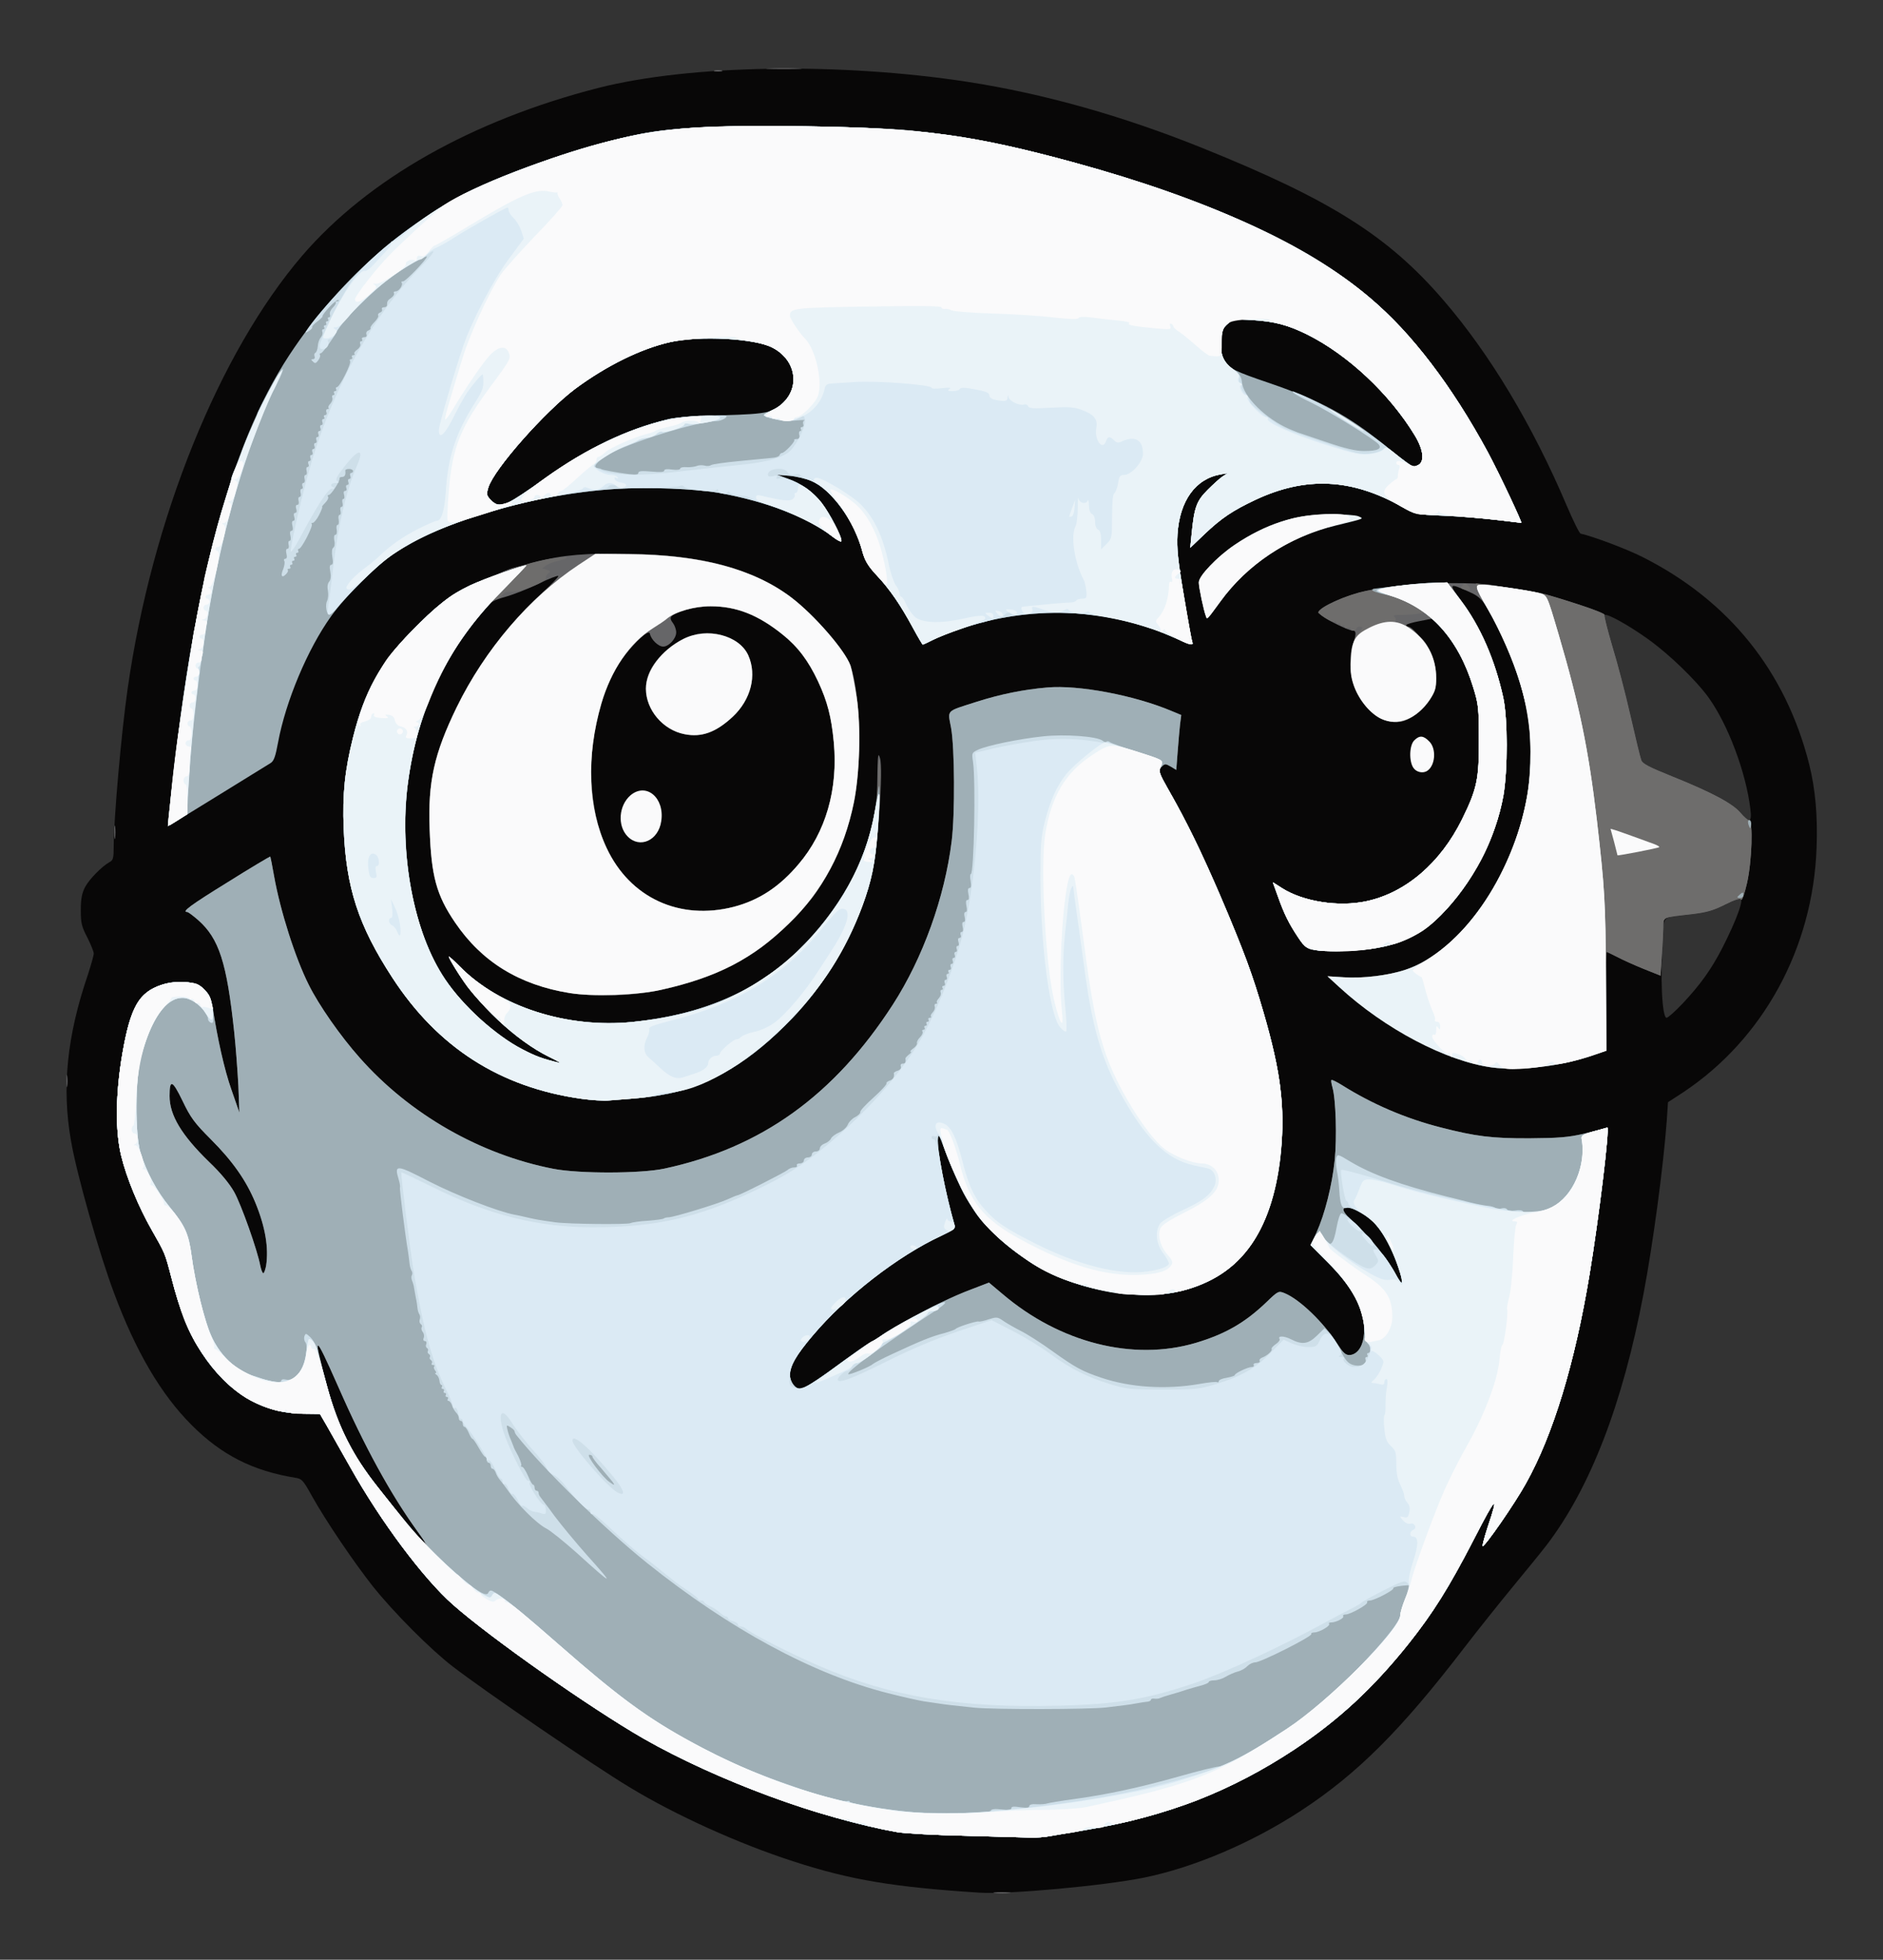 <?xml version="1.0" encoding="utf-8"?>
<!-- Generator: Adobe Illustrator 27.4.0, SVG Export Plug-In . SVG Version: 6.00 Build 0)  -->
<svg version="1.1" baseProfile="tiny" id="Layer_1" xmlns="http://www.w3.org/2000/svg" xmlns:xlink="http://www.w3.org/1999/xlink"
	 x="0px" y="0px" viewBox="0 0 944 982" overflow="visible" xml:space="preserve">
<rect x="0" y="0" width="944" height="982" fill="#333333" stroke="none"/>
<path fill="#080707" d="M491,948.4c-43-2.8-64.4-6.3-93-15.6c-27.4-8.8-59.3-23.2-82.5-37.3c-18.4-11.1-72.1-47.8-88.5-60.4
	c-11.2-8.6-29.6-27.1-40-40.1c-9.5-12-23.8-33.1-30.7-45.5c-4.3-7.8-5-8.5-8.2-9C126.9,737.1,111,729.1,96,714
	c-15.2-15.2-27.9-36.7-38.8-66c-7.5-19.9-18.8-59.9-21.6-76.3c-4.7-26.6-2-52.7,8.4-83.1c1.6-5,3-9.8,3-10.8c0-0.9-1.5-4.6-3.2-8
	c-2.9-5.5-3.3-7.3-3.3-13.8c0-5.7,0.6-8.5,2.2-11.6c2.2-4,8.3-10.2,12.2-12.4c1.8-0.9,2.1-2,2.1-7.8c0-13.7,3.8-56.8,7-79.2
	c12.1-84.8,45.8-168.3,87.6-217c33-38.3,85.2-67.8,148.6-84c45.7-11.6,120.9-12.8,184.8-3c38.1,5.9,77.7,17,118.1,33.3
	c64,25.8,92.9,44,120.6,76.2c23.2,26.9,44.6,62.5,61.7,102.8c3.3,7.7,6.4,14,7,14.1c6.3,1.4,23.1,7.7,31,11.7
	c43.3,21.8,71.8,57.2,83.6,103.9c3.1,12.4,4.3,26,3.7,41.8c-1.8,50.3-26.7,95.8-66.8,122.5l-7.7,5l-0.6,9.1
	c-1.7,23.1-6.9,61.9-11.7,87.1c-10.4,55-26.7,97.2-48.6,125.8c-2.6,3.4-10.2,12.7-16.8,20.7s-17.7,21.9-24.7,31
	c-31.5,41-53.2,62.7-81.4,81.2c-24.7,16.2-53.9,28.6-79,33.7C552.9,945,505.6,949.3,491,948.4L491,948.4z M843.5,502.9
	c9-9.6,14.3-17,19.8-27.6c7.6-14.9,11.3-25.3,9-25.3c-0.5,0-3.9,1.6-7.8,3.5c-5.5,2.7-9.1,3.7-16.5,4.6c-15.2,1.7-13.6,0.5-14.3,11
	c-1.5,19.9-0.5,40.9,1.8,40.9C836.2,510,839.8,506.8,843.5,502.9z M877.5,405.3c-2.2-18.3-11.2-42.2-20.9-55.7
	c-6.2-8.6-19.6-21.6-30.2-29.2c-9.7-7-20.9-13.2-21.9-12.2c-0.4,0.3,1.4,7.3,3.8,15.5c2.5,8.2,6.6,23.9,9.1,34.9
	c2.5,10.9,4.9,20.9,5.4,22.2c0.5,1.8,3.7,3.5,15.4,8.2c19.9,7.9,30.2,13.4,34.1,18.1C877,412.8,878.4,412.3,877.5,405.3L877.5,405.3
	z"/>
<path fill="#666668" d="M498.7,948.3c1.8-0.2,5-0.2,7,0c2.1,0.2,0.7,0.4-3.2,0.4C498.7,948.7,497,948.5,498.7,948.3z"/>
<path fill="#666668" d="M291.5,550.6c-40.8-5.7-72.1-25.8-94.8-60.7c-17-26.1-23.2-45-24.4-74.8c-0.7-17.1,0.6-29.3,4.7-45.6
	c6-24.1,13.4-37.2,30.9-54.6c13.9-14,20.9-19,33.3-23.9c4.6-1.8,9.7-3.9,11.3-4.7c1.7-0.7,4-1.6,5-1.8c1.1-0.3,6.3-1.7,11.5-3
	c12.6-3.4,25.9-4.5,47-4c45.2,1,71.6,10.5,93.7,33.8c9.1,9.6,14.9,17.4,16.7,22.3c3.1,8.8,4.9,27.2,4.2,43.4
	c-1.1,29-7.6,50.1-21.7,70.6c-5.8,8.3-18.7,21.1-28,27.7c-30.4,21.5-76.2,29.4-109.4,19c-19-6-32.4-15.9-43.4-32.1
	c-9.3-13.7-11.9-23.2-12.7-46.7c-0.9-23.7,2.2-37.7,13.5-61c10.6-21.5,25.6-41.7,43.2-57.7c4.6-4.2,8.1-7.9,7.8-8.2
	c-0.3-0.3-4.8,1.4-9.9,3.9s-12.5,5.4-16.4,6.5c-6.1,1.7-7.7,2.6-11.4,6.7c-14,15.5-28,43-34.1,66.8c-10.2,40.3-3.9,90.2,15,118.2
	c9.1,13.4,25.3,28.2,38.8,35.1c6.7,3.5,10,4.7,18.6,6.8c1.1,0.3-1.1-1-5-2.9c-16.7-8.1-36.6-26.8-47.3-44.5
	c-1.8-2.9-3.2-5.5-3.2-5.8c0-0.4,2.5,1.9,5.5,4.9c19.8,20.2,54.1,31.2,86.7,27.8c35.1-3.7,61-14.8,82.7-35.6
	c15.6-14.9,28.4-34.6,34.5-53c2.5-7.4,5.6-22.1,5.4-25.5c-0.1-0.8,0-6,0.1-11.5c0.2-8.7,0.4-9.5,1.3-6.5c1.6,5.3-1,43.9-3.8,57
	c-5.3,24.7-20.8,53-40.3,73.3c-20.5,21.3-40.2,33.3-62,37.7c-8.7,1.7-12.7,2.2-29.6,3.4C302.8,551.7,296.5,551.3,291.5,550.6
	L291.5,550.6z M367.9,454.4c12.6-3.3,22.8-10,32.3-21.2c13.8-16.1,20-37.7,17.8-61.3c-1.2-12.7-3.2-20.4-7.9-30.5
	c-6.6-14.1-15.5-23.7-29.1-31.2c-12.2-6.8-26.6-8.3-38.4-4.2c-6.9,2.5-7.5,3.2-5.1,6.4c0.8,1.1,1.5,3.1,1.5,4.5
	c0,3.1-3.7,7.1-6.5,7.1c-2.5,0-6.1-3.5-6.7-6.5c-0.7-3.2-13.4,10.3-18,19c-13.6,26-15.2,63.9-3.7,88.4
	C315.8,449.9,340.7,461.4,367.9,454.4L367.9,454.4z"/>
<path fill="#666668" d="M343.2,367.9c-14.9-2.9-23.6-19.2-17.2-32c4.6-9,15.5-17,25-18.4c9.8-1.4,20.7,3.5,24.1,10.8
	c4.5,10,1.4,22.3-7.8,30.9C358.9,367,351.7,369.6,343.2,367.9z"/>
<path fill="#666668" d="M33.3,541.5c0-2.7,0.2-3.8,0.4-2.2c0.2,1.5,0.2,3.7,0,5C33.5,545.5,33.3,544.3,33.3,541.5z"/>
<path fill="#666668" d="M748,534.9c-22.9-3.1-53.6-19.2-76.5-40.2l-6-5.5l8,0.5c9.6,0.7,22.6-0.9,31.2-3.8
	c25.5-8.5,50.5-41.8,59.3-79.4c7.3-31,3.2-59.5-13.6-92.9c-6.2-12.3-7.9-14.4-13.8-17c-10.5-4.7-10.7-4.5-3.5,5.1
	c8.7,11.4,16.6,29.9,20.5,47.8c2.3,10.6,2.3,36.2,0.1,49.1c-3.9,21.8-15.7,44.3-31.3,59.9c-12.8,12.8-26.3,17.7-49.9,17.9
	c-7.1,0-14.2-0.2-15.6-0.6c-4.2-1.2-11.4-13-16.2-26.5l-2.6-7.2l4.7,3c10.6,6.7,28.3,9.5,42.2,6.5c19.7-4.2,37.2-19.2,48-41.1
	c7.5-15.3,8.5-20,8.4-40c0-15.6-0.2-17.7-2.8-26c-3.5-11.4-9.3-22.6-15.4-29.3l-4.7-5.3l-6.7,1.3c-3.8,0.7-6.8,1.6-6.8,2
	c0,0.5,0.5,0.8,1,0.8c2.3,0,10.1,9.6,12,14.7c3,8.2,2.7,15.8-1,21.6c-3.4,5.5-9.9,10.4-14.7,11.3c-12.5,2.3-25.3-12.4-25.3-29.1
	c0-3.5,0.4-7.4,0.9-8.7c2.1-5.9,2.2-7.8,0.3-7.8c-2,0-12.3-5-15.6-7.5c-2.5-1.9-1.2-3.5,6-6.9c8.6-4.1,18.7-6.6,33-8.1
	c14.1-1.6,38.3-1.7,46.1-0.4c2.6,0.5,9.3,1.6,14.8,2.4c11.1,1.8,10.6,1.6,29.2,7.5c7.3,2.3,13,4.6,12.7,5.1s1.5,7.5,3.9,15.7
	c2.5,8.1,6.6,23.8,9.1,34.8c2.5,10.9,4.9,20.9,5.4,22.2c0.5,1.8,3.7,3.5,15.4,8.2c19.7,7.9,30.1,13.4,34.2,18.1
	c1.8,2.2,3.8,3.9,4.4,3.9c2.2,0,1.5,20.9-1,31.6c-1.2,5.3-2.5,8.9-2.9,8.2c-0.5-0.8-2.7-0.2-8.1,2.5c-5.8,2.9-9.2,3.9-16.8,4.8
	c-14.9,1.7-14,1.2-14.1,6.7c-0.1,2.6-0.4,9.1-0.8,14.4l-0.6,9.7l-8.5-3.4c-4.7-1.9-10.7-4.6-13.3-6c-2.7-1.4-5.1-2.5-5.3-2.5
	s-0.3,11.1-0.2,24.8l0.1,24.7l-6.9,2.4C782.4,534.3,762,536.7,748,534.9L748,534.9z"/>
<path fill="#666668" d="M57.3,417c0-3,0.2-4.3,0.4-2.7c0.2,1.5,0.2,3.9,0,5.5C57.5,421.3,57.3,420,57.3,417z"/>
<path fill="#666668" d="M358.3,35.3c0.9-0.2,2.5-0.2,3.5,0c0.9,0.3,0.1,0.5-1.8,0.5S357.3,35.6,358.3,35.3z"/>
<path fill="#666668" d="M385.8,34.3c3.9-0.2,10.5-0.2,14.5,0c3.9,0.1,0.7,0.3-7.3,0.3S381.8,34.4,385.8,34.3z"/>
<path fill="#6E6D6C" d="M484,919.9c-15.1-0.3-30.4-1.2-34-1.8c-38.6-6.8-90.8-26-127.5-47c-26.6-15.3-76.1-50-95.5-67.1
	c-14.8-13.1-36-41.4-51.4-68.8c-4.9-8.6-10.3-18.2-12-21.2l-3.2-5.5l-8.4-0.1c-20.7-0.2-37.7-10.4-51-30.7
	c-6.4-9.7-10.6-20.1-15.1-37.6c-3.2-12.3-3-11.8-10-24.1c-6.4-11.2-12.4-25.7-15.1-36.7c-3.1-12.5-2.9-31.4,0.6-51.6
	c2.9-16.7,6.1-25.2,11.2-29.6c4.7-4.2,12.3-6.4,20.1-5.9c6,0.4,6.8,0.7,9.8,4c2.2,2.3,3.5,5,4,7.9c2.5,16.4,6,32,9.5,41.9l4,11.5
	l-0.5-13.5c-0.4-7.4-1.3-19.6-2.1-27c-3.7-34.7-7.6-46.7-18-55.9c-2.6-2.3-5.1-4.1-5.5-4.1c-3,0,1.4-3.3,20.2-14.9
	c11.6-7.3,21.3-13,21.4-12.9c0.1,0.2,1,4.6,1.9,9.8c3.1,17.4,10.6,41,17.4,54.5c5,10.1,15.8,25.6,25.5,36.5
	c25.1,28.4,60.5,48.6,97.2,55.7c13,2.5,43.8,2.4,55.5-0.1c48.6-10.4,85.2-36.7,114.6-82.2c15.1-23.4,26-53.7,29.5-81.9
	c1.7-13.6,1.5-46.9-0.3-56.8c-1.7-9.2-2.9-8,12.7-13c11.9-3.8,23.6-6.2,35.5-7.2c15.6-1.4,43.7,3.9,62.4,11.8l4.8,2l-0.6,4.6
	c-0.3,2.5-0.8,8.7-1.2,13.7l-0.7,9.2l-2.8-1.7c-2.6-1.5-3-1.5-4.6,0.2c-2,2-3.2-0.8,9.9,23.2C603,427.2,621,469,629,493.1
	c12.2,36.9,15.7,59.8,13,85.9c-4.2,39.6-21.7,62.3-53,68.6c-16.2,3.2-39.7,0.1-58.6-7.7c-13.8-5.8-31.5-19.2-40-30.4
	c-5-6.7-12.7-21.9-17-34c-2.4-6.7-3-7.5-3.2-5.1c-0.6,5,3.9,28.2,8.3,43.3c0.6,1.9-0.2,2.5-6.7,5.6c-21.6,10-47.8,30.3-64.4,50
	c-8.2,9.7-11.4,15.2-11.4,19.4c0,3.8,2.6,7.3,5.4,7.3c1.4,0,8.4-4.4,17.2-10.9c22.6-16.6,49.3-31.9,68.6-39.1l8.6-3.3l6.9,5.8
	c28.7,24.4,65.4,33.7,96.8,24.4c14.7-4.4,24.5-10,35.2-20.2c6.1-5.9,6.3-5.9,9.3-4.7c7.6,3.1,19.6,14.7,26.5,25.5
	c2.7,4.2,4,5.5,5.9,5.5c3.5,0,6.4-3.5,7.2-8.7c1.7-11.5-4-23.7-17.3-37.1l-9.2-9.3l2.9-6.3c4.2-9.3,7.8-23.6,9.1-36.1
	c1.2-11.4,0.6-30.7-1.1-36.6c-0.5-1.8-0.8-3.5-0.5-3.7c0.2-0.3,2.6,0.9,5.2,2.5c15.1,9.5,32,16.8,49.8,21.3
	c17.1,4.4,25.5,5.5,44.5,5.4c14.1-0.1,19.2-0.5,26.6-2.2c5-1.2,9.8-2.4,10.8-2.8c1.6-0.6,1.7,0,1.1,7.7c-1,13-5.3,45.5-8.6,65.4
	c-7.4,44.7-18.3,80.5-31.9,104.8c-5.5,10-20.9,32.2-21.7,31.4c-0.2-0.3,0.9-4.5,2.5-9.4c5.8-17.2,4.3-15.8-7,6.2
	c-12.5,24.2-20.3,36.7-32.8,52.3c-17.6,22.1-35,38.2-57,52.8c-31.8,21-63.9,33.5-104,40.3c-6.9,1.2-15,2.6-18.1,3.1
	c-3,0.6-7.7,0.9-10.5,0.8C513.7,920.7,499.1,920.3,484,919.9L484,919.9z M212.4,771.8c-0.4-0.7-2.4-3.5-4.4-6.3
	c-12.3-17-25.5-41.2-38.5-70.8c-12.1-27.4-12.9-27.3-5.4,0.3c5.1,18.8,12.1,33.2,22.6,46.7C202.4,761.8,215.9,777.6,212.4,771.8
	L212.4,771.8z M702.1,638.3c-1.8-7.1-7.6-19-11.7-24c-3.4-4.1-11.6-9.3-14.8-9.3c-3.6,0-2.5,2.5,3.2,7.6c7.7,6.9,17.6,19.2,21,26.1
	c1.4,2.9,2.8,5,3,4.8C703.1,643.3,702.7,640.9,702.1,638.3L702.1,638.3z M133.4,634.3c1.4-9-0.4-19.6-5.4-31.7
	c-4.6-11.1-11.4-20.8-22.3-31.7c-8.2-8.2-10.2-10.9-14.2-19.3c-5.1-10.5-6.5-11-6.5-2.4c0,9.6,6,19.6,19.8,33
	c5.8,5.5,10.3,11,12.6,15.1c3.5,6.2,11.7,29.3,13.1,37c0.4,2,1.1,3.7,1.5,3.7S133,636.3,133.4,634.3L133.4,634.3z"/>
<path fill="#6E6D6C" d="M291.5,550.6c-40.8-5.7-72.1-25.8-94.8-60.7c-17-26.1-23.2-45-24.4-74.8c-0.7-17.1,0.6-29.3,4.7-45.6
	c5.7-22.8,13.5-37,28.9-52.8c17-17.5,25-22.6,46.1-29.7c5.2-1.8,10.4-3.6,11.5-4c6.1-2.4,24.9-5.3,19.7-3c-1.3,0.5-3.4,1.2-4.7,1.4
	c-1.4,0.3-3.4,1.1-4.6,1.9l-2.1,1.5l2.3,0.7c2,0.7,2.1,0.9,0.7,1.9c-0.8,0.6-1.3,1.6-1.1,2.2c0.6,1.8-12.7,7.2-17,6.9
	c-2.7-0.1-4.1,0.3-4.7,1.6c-0.5,0.9-2.1,2-3.4,2.3c-4.8,1.2-19.2,20.8-27.4,37.1c-13,26-19,53.7-17.9,82.5
	c1.3,34.2,10.2,60.3,27.6,80.9c6.6,7.9,22.1,20.4,31,24.9c6.7,3.5,10,4.7,18.6,6.8c1.1,0.3-1.1-1-5-2.9
	c-16.7-8.1-36.6-26.8-47.3-44.5c-1.8-2.9-3.2-5.5-3.2-5.8c0-0.4,2.5,1.9,5.5,4.9c19.8,20.2,54.1,31.2,86.7,27.8
	c43.4-4.6,74.1-21.1,98.2-53.1c16.3-21.7,24.5-44.9,24.7-70.4c0.1-8.2,0.3-9.5,1-6.8c1.4,4.9-1.6,46.5-4.1,57
	c-6,25-20.8,51.5-39.9,71.5c-20.5,21.3-40.2,33.3-62,37.7c-8.7,1.7-12.7,2.2-29.6,3.4C302.8,551.7,296.5,551.3,291.5,550.6
	L291.5,550.6z"/>
<path fill="#6E6D6C" d="M748,534.9c-22.9-3.1-53.6-19.2-76.5-40.2l-6-5.5l8,0.5c9.6,0.7,22.6-0.9,31.2-3.8
	c27.4-9.1,53.7-46.7,60.9-86.9c2.2-12.4,2.2-32.9,0-43c-3.9-17.7-10.6-35-19.6-50.5c-2.8-4.9-5.3-9.9-5.6-11l-0.5-2.2l10.2,1.4
	c12,1.5,21.2,3.1,25.4,4.3c14.1,4,29.4,9.4,28.9,10.1c-0.3,0.5,1.5,7.5,3.9,15.7c2.5,8.1,6.6,23.8,9.1,34.8
	c2.5,10.9,4.9,20.9,5.4,22.2c0.5,1.8,3.7,3.5,15.4,8.2c19.7,7.9,30.1,13.4,34.2,18.1c1.8,2.2,3.8,3.9,4.4,3.9c2.2,0,1.5,20.9-1,31.6
	c-1.2,5.3-2.5,8.9-2.9,8.2c-0.5-0.8-2.7-0.2-8.1,2.5c-5.8,2.9-9.2,3.9-16.8,4.8c-14.9,1.7-14,1.2-14.1,6.7
	c-0.1,2.6-0.4,9.1-0.8,14.4l-0.6,9.7l-8.5-3.4c-4.7-1.9-10.7-4.6-13.3-6c-2.7-1.4-5.1-2.5-5.3-2.5s-0.3,11.1-0.2,24.8l0.1,24.7
	l-6.9,2.4C782.4,534.3,762,536.7,748,534.9L748,534.9z"/>
<path fill="#6E6D6C" d="M285.5,497.6c-25.3-4.1-44-15.7-57.4-35.4c-9.3-13.7-11.9-23.2-12.7-46.7c-0.9-23.8,2.2-37.7,13.6-61.1
	c14.2-29.1,36.3-54.9,61-71.3l8.5-5.6l17.1,0.2c35.5,0.3,62.2,7.4,81,21.6c11.5,8.7,27.1,26.6,29.8,34.3c0.7,2.2,2.1,9.3,3.1,15.9
	c2.2,14.7,1.5,38-1.4,52.5c-4.9,24.1-15.8,44.6-32.4,60.6c-18.3,17.9-35.9,27-64.3,33.4C319.9,498.7,296.7,499.5,285.5,497.6
	L285.5,497.6z M367.9,454.4c12.6-3.3,22.8-10,32.3-21.2c13.8-16.1,20-37.7,17.8-61.3c-1.2-12.7-3.2-20.4-7.9-30.5
	c-4.9-10.4-10-17.2-17.6-23.3c-12.4-10-23.2-14.3-36.3-14.3c-8.1,0-17.6,2.7-21.7,6.1c-1.1,1-4.4,3.2-7.3,5
	c-11.5,7.2-20.8,20.9-25.7,37.6c-7.7,26.6-6.8,52.4,2.6,72.4C315.8,449.9,340.7,461.4,367.9,454.4L367.9,454.4z"/>
<path fill="#6E6D6C" d="M661.5,476.4c-6.4-0.9-7.3-1.5-10.7-6.7c-4.7-7-7-11.7-10.1-20.4l-2.6-7.2l4.7,3c10.6,6.7,28.3,9.5,42.2,6.5
	c19.7-4.2,37.2-19.2,48-41.1c7.5-15.3,8.5-20,8.4-40c0-15.6-0.2-17.7-2.8-26c-1.5-4.9-4.5-12.3-6.7-16.5c-4-7.7-13.4-19.4-14.9-18.5
	c-0.4,0.3-1.1-0.2-1.4-1.1c-0.5-1.2-1.4-1.5-3.9-1c-1.7,0.4-5.7,0.7-8.7,0.7c-3.5-0.1-5,0.3-4.1,0.8c0.7,0.5,1,1.4,0.7,2
	c-0.4,0.7,0,1.1,1.2,1.1c2.3,0,10.3,5.6,13.2,9.3c3.5,4.4,6,12.2,6,18.5c0,4.7-0.6,6.7-3,10.5c-3.4,5.5-9.9,10.4-14.7,11.3
	c-12.3,2.3-25.3-12.4-25.3-28.8c0-7.1,1.5-12.9,4.2-15.7c2.2-2.4,2.3-3.1,0.3-3.1c-0.8,0-1.5,0.5-1.5,1c0,0.6-0.7,1-1.5,1
	s-1.5-0.4-1.5-1c0-0.5-0.7-0.7-1.5-0.4c-0.8,0.4-1.5,0.1-1.5-0.6c0-0.6-0.4-0.8-1-0.5c-0.5,0.3-1,0.1-1-0.5s-0.4-0.8-1-0.5
	c-0.5,0.3-1,0.1-1-0.5s-0.5-0.8-1-0.5c-0.8,0.5-4-1.2-7.9-4.2c-2-1.5,9.3-7.3,20.2-10.4c7.6-2.1,29.3-4.9,38.7-4.9
	c5.1,0,5.7,0.3,8.5,3.8c12.5,15.3,20.4,32.2,25.1,53.7c2.3,10.6,2.3,36.2,0.1,49.1c-3.9,21.8-15.7,44.3-31.3,59.9
	c-12.1,12.2-25.2,17.2-47.4,18C669.2,476.7,663.2,476.6,661.5,476.4L661.5,476.4z"/>
<path fill="#6E6D6C" d="M733.7,295.3c-1.4-0.4-1.6-0.8-0.6-1.9c0.9-1.1,1.5-1.2,2.5-0.3c1.5,1.2,1.9,3,0.7,2.8
	C735.8,295.8,734.7,295.6,733.7,295.3L733.7,295.3z"/>
<path fill="#9FAFB6" d="M484,919.9c-15.1-0.3-30.4-1.2-34-1.8c-38.6-6.8-90.8-26-127.5-47c-26.6-15.3-76.1-50-95.5-67.1
	c-14.8-13.1-36-41.4-51.4-68.8c-4.9-8.6-10.3-18.2-12-21.2l-3.2-5.5l-8.4-0.1c-20.7-0.2-37.7-10.4-51-30.7
	c-6.4-9.7-10.6-20.1-15.1-37.6c-3.2-12.3-3-11.8-10-24.1c-6.4-11.2-12.4-25.7-15.1-36.7c-3.1-12.5-2.9-31.4,0.6-51.6
	c2.9-16.7,6.1-25.2,11.2-29.6c4.7-4.2,12.3-6.4,20.1-5.9c6,0.4,6.8,0.7,9.8,4c2.2,2.3,3.5,5,4,7.9c2.5,16.4,6,32,9.5,41.9l4,11.5
	l-0.5-13.5c-0.4-7.4-1.3-19.6-2.1-27c-3.7-34.7-7.6-46.7-18-55.9c-2.6-2.3-5.1-4.1-5.5-4.1c-3,0,1.4-3.3,20.2-14.9
	c11.6-7.3,21.3-13,21.4-12.9c0.1,0.2,1,4.6,1.9,9.8c3.1,17.4,10.6,41,17.4,54.5c5,10.1,15.8,25.6,25.5,36.5
	c25.1,28.4,60.5,48.6,97.2,55.7c13,2.5,43.8,2.4,55.5-0.1c48.6-10.4,85.2-36.7,114.6-82.2c15.1-23.4,26-53.7,29.5-81.9
	c1.7-13.6,1.5-46.9-0.3-56.8c-1.7-9.2-2.9-8,12.7-13c11.9-3.8,23.6-6.2,35.5-7.2c15.6-1.4,43.7,3.9,62.4,11.8l4.8,2l-0.6,4.6
	c-0.3,2.5-0.8,8.7-1.2,13.7l-0.7,9.2l-2.8-1.7c-2.6-1.5-3-1.5-4.6,0.2c-2,2-3.2-0.8,9.9,23.2C603,427.2,621,469,629,493.1
	c12.2,36.9,15.7,59.8,13,85.9c-4.2,39.6-21.7,62.3-53,68.6c-16.2,3.2-39.7,0.1-58.6-7.7c-13.8-5.8-31.5-19.2-40-30.4
	c-5-6.7-12.7-21.9-17-34c-2.4-6.7-3-7.5-3.2-5.1c-0.6,5,3.9,28.2,8.3,43.3c0.6,1.9-0.2,2.5-6.7,5.6c-21.6,10-47.8,30.3-64.4,50
	c-8.2,9.7-11.4,15.2-11.4,19.4c0,3.8,2.6,7.3,5.4,7.3c1.4,0,8.4-4.4,17.2-10.9c22.6-16.6,49.3-31.9,68.6-39.1l8.6-3.3l6.9,5.8
	c28.7,24.4,65.4,33.7,96.8,24.4c14.7-4.4,24.5-10,35.2-20.2c6.1-5.9,6.3-5.9,9.3-4.7c7.6,3.1,19.6,14.7,26.5,25.5
	c2.7,4.2,4,5.5,5.9,5.5c3.5,0,6.4-3.5,7.2-8.7c1.7-11.5-4-23.7-17.3-37.1l-9.2-9.3l2.9-6.3c4.2-9.3,7.8-23.6,9.1-36.1
	c1.2-11.4,0.6-30.7-1.1-36.6c-0.5-1.8-0.8-3.5-0.5-3.7c0.2-0.3,2.6,0.9,5.2,2.5c15.1,9.5,32,16.8,49.8,21.3
	c17.1,4.4,25.5,5.5,44.5,5.4c14.1-0.1,19.2-0.5,26.6-2.2c5-1.2,9.8-2.4,10.8-2.8c1.6-0.6,1.7,0,1.1,7.7c-1,13-5.3,45.5-8.6,65.4
	c-7.4,44.7-18.3,80.5-31.9,104.8c-5.5,10-20.9,32.2-21.7,31.4c-0.2-0.3,0.9-4.5,2.5-9.4c5.8-17.2,4.3-15.8-7,6.2
	c-12.5,24.2-20.3,36.7-32.8,52.3c-17.6,22.1-35,38.2-57,52.8c-31.8,21-63.9,33.5-104,40.3c-6.9,1.2-15,2.6-18.1,3.1
	c-3,0.6-7.7,0.9-10.5,0.8C513.7,920.7,499.1,920.3,484,919.9L484,919.9z M209.6,767.8c-13.7-19-26.8-42.7-40.1-73.1
	c-12.1-27.4-12.9-27.3-5.4,0.3c6,22.3,12.4,34.2,29.9,56c13.3,16.5,18.9,23,19.7,23C214,774,212.1,771.2,209.6,767.8L209.6,767.8z
	 M702.1,638.3c-1.8-7.1-7.6-19-11.7-24c-3.4-4.1-11.6-9.3-14.8-9.3c-3.6,0-2.5,2.5,3.2,7.6c7.7,6.9,17.6,19.2,21,26.1
	c1.4,2.9,2.8,5,3,4.8C703.1,643.3,702.7,640.9,702.1,638.3L702.1,638.3z M133.4,634.3c1.4-9-0.4-19.6-5.4-31.7
	c-4.6-11.1-11.4-20.8-22.3-31.7c-8.2-8.2-10.2-10.9-14.2-19.3c-5.1-10.5-6.5-11-6.5-2.4c0,9.6,6,19.6,19.8,33
	c5.8,5.5,10.3,11,12.6,15.1c3.5,6.2,11.7,29.3,13.1,37c0.4,2,1.1,3.7,1.5,3.7S133,636.3,133.4,634.3L133.4,634.3z"/>
<path fill="#9FAFB6" d="M291.5,550.6c-40.8-5.7-72.1-25.8-94.8-60.7c-17-26.1-23.2-45-24.4-74.8c-0.7-17.1,0.6-29.3,4.7-45.6
	c5.7-22.8,13.5-37,28.9-52.8c12.6-13,20.1-18.8,29.8-23.4c6.9-3.2,27.4-10.5,28-9.9c0.1,0.1-5.5,6.1-12.5,13.2
	c-26.7,27-41.7,57.7-46.8,96.4c-4.5,34.5,3.1,74.7,18.7,97.7c9.1,13.4,25.3,28.2,38.8,35.1c6.7,3.5,10,4.7,18.6,6.8
	c1.1,0.3-1.1-1-5-2.9c-16.7-8.1-36.6-26.8-47.3-44.5c-1.8-2.9-3.2-5.5-3.2-5.8c0-0.4,2.5,1.9,5.5,4.9c19.8,20.2,54.1,31.2,86.7,27.8
	c43.4-4.6,74.1-21.1,98.2-53.1c14.5-19.2,21.5-37.1,24.9-63.5c0.9-6.6,0.6,9-0.3,21.1c-1.2,15.8-3.1,25-7.7,37.4
	c-7.9,21.1-19.8,40.2-35.2,56.3c-20.5,21.3-40.2,33.3-62,37.7c-8.7,1.7-12.7,2.2-29.6,3.4C302.8,551.7,296.5,551.3,291.5,550.6z"/>
<path fill="#9FAFB6" d="M661.5,476.4c-6.4-0.9-7.3-1.5-10.7-6.7c-4.7-7-7-11.7-10.1-20.4l-2.6-7.2l4.7,3c10.6,6.7,28.3,9.5,42.2,6.5
	c19.7-4.2,37.2-19.2,48-41.1c7.5-15.3,8.5-20,8.4-40c0-15.6-0.2-17.7-2.8-26c-7.8-25.6-23.9-42.4-44.7-46.7c-3.2-0.7-5.9-1.6-5.9-2
	s0.3-0.8,0.8-0.8c0.4,0,6.1-0.7,12.7-1.5c6.6-0.8,14.7-1.5,18-1.5h6l6.7,8.8c9.9,12.9,17.2,29.7,21.4,48.7
	c2.3,10.6,2.3,36.2,0.1,49.1c-3.9,21.8-15.7,44.3-31.3,59.9c-12.1,12.2-25.2,17.2-47.4,18C669.2,476.7,663.2,476.6,661.5,476.4
	L661.5,476.4z"/>
<path fill="#9FAFB6" d="M871,449.6c0-0.2,0.7-0.9,1.5-1.6c1.2-1,1.5-1,1.5,0.4c0,0.9-0.7,1.6-1.5,1.6S871,449.8,871,449.6z"/>
<path fill="#9FAFB6" d="M876.7,413.6c-0.4-1-0.5-2.1-0.2-2.4c0.9-0.9,1.7,0.6,1.3,2.5C877.5,415.4,877.4,415.4,876.7,413.6z"/>
<path fill="#9FAFB6" d="M84.6,409.3C96.1,295.7,114.8,223.9,145,178c26.5-40.3,63.6-71.7,104-88.3c24.1-9.9,52.8-18.8,72.3-22.6
	c17.1-3.3,41.5-4.4,83.2-3.8c58.6,0.9,83.2,4.3,134.5,18.3c66,18,116.5,41.1,147.7,67.6c21.2,17.9,41.2,44.2,59.1,77.2
	c5.3,9.9,17.5,35.6,16.9,35.6c-0.1,0-5.8-0.7-12.7-1.5s-18.8-1.8-26.5-2.1c-13.9-0.6-14.1-0.7-20.6-4.4
	c-25.2-14.3-48.3-15.4-73.6-3.5c-11.4,5.4-17,9.1-25.7,17.4l-6.9,6.6l0.7-7c1.3-13.2,2.4-16.4,8-22c2.8-2.8,6.2-5.9,7.6-6.8l2.5-1.6
	l-3.5,0.6c-12.7,2.2-20.6,13.2-21.7,30c-0.4,7.2,0.2,12.8,3.1,30.5c2,12,3.9,22.5,4.3,23.4c0.8,2.1-0.3,1.8-11.2-3
	c-31.8-14-70.5-15.3-104.9-3.5c-5,1.7-11.2,4.2-13.8,5.5c-2.6,1.3-4.9,2.4-5.2,2.4c-0.2,0-2.5-3.9-5.1-8.7
	c-6.2-11.4-11-18.4-18-26.1c-4.5-4.9-6-7.5-7.2-12c-3.9-14.9-15.3-30.8-25.3-35.1c-2.8-1.2-7.9-2.4-11.3-2.7l-6.2-0.5l5.2,1.9
	c7.3,2.6,12.6,6.4,17.2,12.2c4.1,5.2,10.4,17.5,9.9,19.2c-0.2,0.5-2.1-0.5-4.3-2.2c-12-9.6-33.4-17.8-57-22c-12.2-2.1-34.8-3-51.6-2
	c-40.4,2.4-87.4,16.1-111.4,32.3c-8.8,6-24.4,21.6-31.5,31.5c-11.8,16.4-22.8,42.7-26.6,63.2c-1.3,7.1-2.1,9.4-3.8,10.4
	c-7.2,4.5-49.3,30.4-50.3,31C84.4,413.9,84.2,412.8,84.6,409.3L84.6,409.3z M255.3,251.6c1.8-0.7,10-6.2,18.2-12.1
	c20.7-14.8,40.4-24.2,62-29.6c2.8-0.6,14.7-1.5,26.5-1.8c23.9-0.7,26.4-1.3,31.9-7.7c7.3-8.3,4.1-20.8-6.8-26.3
	c-8.9-4.5-36.4-6-51-2.7c-14.7,3.3-32,11.8-47.7,23.4c-15.3,11.5-40.8,40.3-43.6,49.5c-1,3.4-0.9,4,1.2,6.2
	C248.7,253.3,250.7,253.6,255.3,251.6L255.3,251.6z M711.1,233c3.2-1.8,2.5-7.7-1.8-14.8c-12.7-20.9-33.5-40.4-54-50.6
	c-9.5-4.7-16.2-6.5-27.3-7.2c-9.2-0.6-9.7-0.6-12.5,1.8c-2.5,2.2-2.9,3.3-3.2,8.9c-0.3,5.1,0,7,1.6,9.6c2.6,4.1,4.9,5.3,22.9,11.4
	c25.3,8.7,39.1,16.2,57.1,30.8c8.5,6.9,14.1,11.1,14.9,11.1C709,234,710,233.5,711.1,233z"/>
<path fill="#CEDFE9" d="M484,919.9c-15.1-0.3-30.4-1.2-34-1.8c-38.6-6.8-90.8-26-127.5-47c-26.6-15.3-76.1-50-95.5-67.1
	c-14.8-13.1-36-41.4-51.4-68.8c-4.9-8.6-10.3-18.2-12-21.2l-3.2-5.5l-8.4-0.1c-20.7-0.2-37.7-10.4-51-30.7
	c-6.4-9.7-10.6-20.1-15.1-37.6c-3.2-12.3-3-11.8-10-24.1c-6.4-11.2-12.4-25.7-15.1-36.7c-3.1-12.5-2.9-31.4,0.6-51.6
	c4-23,8.3-30.4,19.6-34.2c7.4-2.5,17-1.8,20.6,1.5c3.7,3.5,4.4,5.3,5.1,12c0.4,5,0.3,5.9-0.9,5.5c-0.8-0.3-1.5-1.1-1.5-1.8
	c0-2.2-3.4-6.6-6.8-8.7c-10.5-6.5-20.2,3.4-26.8,27.4c-2.9,10.9-3.1,38.7-0.3,48.1c2.9,9.6,8.2,19.5,14.8,27.5
	c7.6,9.3,9.4,13.2,10.8,24c1.8,13.5,6.7,33.9,9.9,40.6c4.5,9.6,13.7,18.4,20.6,19.7c1.1,0.2,3.1,0.9,4.5,1.4c4.5,1.8,10,2.5,10,1.2
	c0-0.7,0.9-0.9,2.3-0.6c2.5,0.7,5.6-1.4,8-5.3c2.1-3.4,3.2-11.7,1.8-13.4c-0.6-0.7-0.8-2.1-0.5-3c0.6-1.6,0.8-1.5,2.6,0.1
	c1.9,1.7,3.6,4.9,4.3,8.3c0.2,0.8,2.2,8.3,4.4,16.5c5.6,20.4,12.9,35,25.4,50.6c5,6.4,10.6,13.3,12.2,15.4
	c8.1,10.2,19,21.2,31.2,31.3c7.4,6.2,11.4,8.3,12.1,6.3c0.2-0.6,0.8-1.1,1.3-1.1c2.1,0,15.3,10.6,37.5,30.1
	c31.3,27.5,51.9,41.5,81.6,55.3c18.7,8.8,56.2,21.4,59.5,20.1c0.7-0.2,1.3-0.1,1.3,0.4s6.4,1.9,14.3,3.2c11.7,1.9,17.9,2.4,35.1,2.4
	c15.4,0,21-0.3,21.3-1.2c0.3-0.8,2-1,5.4-0.6c3.5,0.4,4.9,0.2,4.9-0.6c0-0.9,1.3-1,4.5-0.5c3.2,0.4,4.5,0.3,4.5-0.6
	c0-0.7,1.4-1.1,3.8-0.9c2,0.1,4.4-0.1,5.2-0.4c0.8-0.3,6.9-1.3,13.5-2.2c16.6-2.3,32.6-5.7,52.8-11.4c9.5-2.7,18.4-4.9,19.9-4.9
	c3.9,0.1,31-15.9,43.8-25.7c18.2-14,47-44.7,47-50.1c0-1.3,1.2-5.2,2.6-8.5c1.4-3.4,2.4-6.3,2.2-6.4c-0.2-0.2-2.3-0.1-4.6,0.2
	s-4,0.8-3.7,1.1c0.8,0.8-9.5,6.2-11.7,6.2c-1.1,0-1.7,0.4-1.4,0.9c0.6,1-8.4,6.1-10.8,6.1c-1,0-1.5,0.4-1.2,0.9
	c0.6,0.9-3.6,3.1-6.1,3.1c-0.9,0-1.3,0.3-1,0.7c0.9,0.9-4.9,4.3-7.4,4.3c-1.1,0-1.8,0.4-1.5,0.8c0.7,1.1-25.3,14.2-28.1,14.2
	c-1.2,0-3,0.9-4,1.9c-1,1.1-3.1,2.3-4.8,2.7c-1.6,0.4-4.3,1.6-6,2.6c-1.6,1-4.2,1.8-5.7,1.8c-1.6,0-2.8,0.4-2.8,0.8
	c0,0.5-1.9,1.3-4.2,1.9c-2.4,0.6-5.6,1.6-7.3,2.1c-1.6,0.6-5,1.6-7.5,2.3s-4.9,1.5-5.5,1.8c-0.5,0.3-1.8,0.4-2.7,0.3
	c-1-0.2-1.8,0.1-1.8,0.5c0,0.5-0.8,0.9-1.7,1c-1,0.1-3.4,0.4-5.3,0.8c-1.9,0.4-4.8,0.8-6.5,1c-1.6,0.2-5.7,0.7-9,1.1
	c-8.4,1-56.3,1.1-66,0.1c-10.5-1.1-14.4-1.5-18-2.1c-1.6-0.2-5-0.7-7.5-1.1c-2.5-0.4-10.6-2.2-18-4.1c-37.5-9.5-79.1-32-120.5-65.1
	c-20.8-16.6-52.2-47.3-65.5-64c-0.6-0.7-1-1.6-1-2c0-0.5-1-1.4-2.1-2.1c-2-1.3-2.1-1.2-1.5,1.2c0.3,1.4,1.1,3.8,1.8,5.3
	c0.6,1.5,1.2,3,1.3,3.3c0,0.3,1.1,2.4,2.3,4.6c1.1,2.3,1.8,4.4,1.5,4.8c-0.4,0.3-0.2,0.6,0.4,0.6s1.9,2,3,4.5c1,2.5,2.1,4.5,2.6,4.5
	c0.4,0,0.7,0.7,0.7,1.5s0.5,1.5,1,1.5c0.6,0,1,0.5,1,1c0,0.6,0.4,1.6,1,2.3c0.5,0.7,3.8,4.9,7.1,9.5c3.4,4.5,10.6,13.2,16,19.3
	c14.5,16.1,13.6,15.9-4.9-0.9c-6.3-5.6-13.1-11.1-15.2-12.2c-5.1-2.6-14.8-12.3-20-20c-0.8-1.2-2.3-3.1-3.2-4.2
	c-1-1.1-2-2.9-2.3-3.9c-0.4-1.1-1.1-1.9-1.6-1.9s-0.9-0.7-0.9-1.5s-0.4-1.5-1-1.5c-0.5,0-1-0.7-1-1.5s-0.3-1.5-0.8-1.5
	c-0.4,0-1.8-2-3.2-4.5s-2.8-4.5-3.1-4.5c-0.4,0-1.2-1.3-1.9-3c-0.7-1.6-1.6-3-2.1-3s-0.9-0.7-0.9-1.5s-0.4-1.5-1-1.5
	c-0.5,0-1-0.6-1-1.4c0-0.8-0.6-2.1-1.4-2.8c-0.7-0.8-1.7-2.4-2-3.6c-0.4-1.2-1.2-2.2-1.7-2.2c-0.6,0-0.7-0.4-0.4-1
	c0.3-0.5,0.1-1-0.5-1s-0.8-0.4-0.5-1c0.3-0.5,0.1-1-0.5-1s-0.8-0.4-0.5-1c0.3-0.5,0.1-1-0.5-1s-0.8-0.4-0.5-1c0.3-0.5,0.2-1-0.2-1
	c-0.5,0-0.9-1-1-2.2c-0.1-1.1-0.8-2.5-1.5-2.9c-0.7-0.5-0.9-0.9-0.4-0.9s0.3-0.6-0.3-1.3c-0.6-0.8-0.8-1.7-0.4-2
	c0.3-0.4,0.1-0.7-0.6-0.7c-0.7,0-1-0.4-0.6-0.9c0.3-0.5,0.1-1.2-0.5-1.6c-0.6-0.4-0.8-1-0.5-1.5s0.1-1.1-0.5-1.5s-0.8-1-0.5-1.5
	s0.1-1.1-0.4-1.5c-0.6-0.3-0.8-1.2-0.4-2c0.3-0.8,0-1.5-0.7-1.5s-1-0.7-0.6-1.6c0.4-0.9,0.1-2.3-0.5-3s-0.8-1.8-0.5-2.3
	c0.4-0.5,0.1-1.3-0.5-1.6c-0.5-0.4-0.8-1.4-0.5-2.2s0.3-2-0.1-2.6c-0.5-0.7-0.9-2.1-1-3.2c-0.1-1.1-0.4-3.3-0.8-5
	c-0.3-1.6-0.7-3.9-0.9-5c-0.1-1.1-0.6-2.8-1-3.7s-0.5-2.2-0.1-2.8c0.3-0.5,0.3-1.6-0.2-2.2c-0.4-0.7-0.9-2.4-1-3.8
	c-0.1-1.4-0.5-3.8-0.7-5.5c-1.5-8.7-4.4-32-4.1-32.5c0.2-0.4-0.1-2.3-0.7-4.2c-2.2-7.4-1.1-7.3,15.5,1.3c13.5,6.9,34.3,15,42.7,16.6
	c1.4,0.2,4.3,0.9,6.5,1.4c3.9,0.9,5.3,1.2,14,2.4c6.7,0.9,35.9,1.2,37.6,0.4c0.8-0.4,4.8-1,8.8-1.2c4-0.3,7.5-0.8,7.8-1.1
	c0.4-0.3,1.4-0.6,2.4-0.6c2.6,0,24.6-6.7,29.6-9c2.4-1.1,4.6-2,4.9-2c1.2,0,23.8-11.5,25.2-12.7c0.7-0.7,2.2-1.3,3.3-1.3
	c1.1,0,1.7-0.4,1.4-1c-0.3-0.5,0.3-1,1.4-1c1.2,0,2.1-0.7,2.1-1.5s0.9-1.5,2-1.5s2-0.7,2-1.5s0.9-1.5,2-1.5s2-0.7,2-1.5
	c0-0.9,1.1-2,2.5-2.5s2.8-1.7,3.1-2.5c0.4-0.9,2.2-2.2,4-3c1.9-0.8,3.8-2.5,4.4-3.9c0.5-1.3,2.2-3.1,3.7-3.8
	c1.5-0.8,2.7-1.9,2.6-2.6c-0.2-0.6,2.9-3.9,6.7-7.3c3.8-3.4,6.7-6.6,6.4-7c-0.2-0.4,0.5-1,1.6-1.4c1.8-0.6,2.4-1.7,2.1-3.7
	c0-0.4,0.9-1,2-1.3c1.2-0.4,1.8-1.2,1.5-2.1c-0.3-0.8,0.1-1.4,0.9-1.4c1.3,0,1.7-0.6,1.4-2.6c0-0.3,0.8-1.2,1.8-2
	c1-0.7,1.4-1.4,0.8-1.4c-0.5,0,0.1-0.7,1.3-1.6c1.3-0.9,2.1-2.1,1.9-2.7c-0.2-0.6,0.5-1.9,1.5-2.9s1.6-2.3,1.3-2.8
	c-0.4-0.6-0.1-1,0.5-1s0.8-0.4,0.5-1c-0.3-0.5-0.1-1,0.5-1s0.8-0.4,0.5-1s-0.1-1,0.5-1s0.8-0.4,0.5-1c-0.3-0.5-0.1-1,0.6-1
	s1-0.3,0.6-0.6c-0.3-0.4,0.1-1.3,0.9-2.1c0.8-0.9,1.3-2.2,1-2.9c-0.3-0.8,0-1.4,0.6-1.4s0.9-0.3,0.5-0.6c-0.3-0.4,0.1-1.3,0.9-2.1
	c0.8-0.9,1.3-2.2,1-2.9c-0.3-0.8-0.1-1.4,0.5-1.4s0.7-0.4,0.4-1c-0.3-0.5-0.1-1,0.5-1c0.7,0,1-0.7,0.6-1.5c-0.3-0.8-0.1-1.5,0.5-1.5
	s0.9-0.7,0.5-1.5c-0.3-0.8-0.1-1.5,0.5-1.5s0.7-0.4,0.4-1c-0.3-0.5-0.1-1,0.5-1c0.7,0,1-0.7,0.6-1.5c-0.3-0.8-0.1-1.5,0.5-1.5
	s0.9-0.7,0.5-1.5c-0.3-0.8-0.1-1.5,0.5-1.5s0.9-0.7,0.5-1.5c-0.3-0.8-0.1-1.5,0.5-1.5s0.9-0.7,0.5-1.5c-0.3-0.8-0.1-1.5,0.5-1.5
	s0.8-0.9,0.4-2c-0.4-1.2-0.2-2,0.5-2s1-0.7,0.6-1.5c-0.3-0.8-0.1-1.5,0.5-1.5c0.7,0,0.9-1,0.5-2.5c-0.4-1.6-0.2-2.5,0.5-2.5
	s0.9-0.9,0.5-2.5c-0.4-1.5-0.2-2.5,0.5-2.5s0.8-1.1,0.4-3c-0.4-2-0.3-3,0.5-3s0.9-1,0.5-3s-0.3-3,0.5-3c0.9,0,1-1.1,0.6-3.5
	c-0.4-1.9-0.3-3.5,0.1-3.5c1.6,0,2.5-46.6,1.1-56.2c-0.7-4.5-0.6-4.6,2.5-6.1c4.5-2.1,20.3-5.4,32.6-6.7c10.9-1.2,27.2,0,29.9,2.2
	c0.7,0.6,1.5,0.8,1.9,0.5c0.3-0.4,1.1-0.3,1.7,0.2c0.6,0.5,6.3,2.5,12.6,4.5c14.4,4.5,14.4,4.5,12.9,7.9c-1.1,2.4-0.7,3.5,3.9,11.5
	c8.8,15.3,16.5,31,26,53.2c11.9,28,16.3,39.8,21.6,58.3c8.7,30,10.9,47.8,8.7,69.7c-4.1,41.4-21.2,64.2-53.1,70.6
	c-16.2,3.2-39.7,0.1-58.6-7.7c-13.8-5.8-31.5-19.2-40-30.4c-5-6.7-12.7-21.9-17-34c-2.4-6.7-3-7.5-3.2-5.1c-0.6,5,3.9,28.2,8.3,43.3
	c0.6,1.9-0.2,2.5-6.7,5.6c-21.6,10-47.8,30.3-64.4,50c-8.2,9.7-11.4,15.2-11.4,19.4c0,3.8,2.6,7.3,5.4,7.3c1.4,0,8.4-4.4,17.2-10.9
	c8.2-6.1,16-11.6,17.4-12.2c1.4-0.7,3.9-2.3,5.5-3.4c4-2.9,24.1-14,28.8-16c5.1-2.1,4.6-0.6-1.1,3.1c-26.4,17.3-45.1,30.9-43.9,32
	c0.5,0.5,10.9-3.7,12.3-5.1c0.6-0.5,4.9-2.8,9.5-4.9c14.4-6.7,20-9,26.4-10.6c2.8-0.8,5.2-1.7,5.5-2c0.7-1,10.5-4.1,11.6-3.8
	c0.5,0.2,2.8-0.3,5.1-1.1c3.8-1.2,4.4-1.2,7,0.6c1.5,1.1,5.5,3.4,8.8,5.1c3.3,1.6,10.5,6.2,16,10.2c11.8,8.4,14.9,10.1,24.7,13.4
	c14.5,4.9,32.4,6,49.1,3.1c4.5-0.8,8.4-1.2,8.9-0.9c0.4,0.3,0.8,0,0.8-0.5c0-0.6,1.8-1.4,4-1.7c2.2-0.4,4-1,4-1.3
	c0-1,6.7-4.1,8.6-4.1c0.8,0,1.2-0.4,0.9-1c-0.3-0.5,0.3-1,1.5-1s1.8-0.5,1.5-1c-0.3-0.6,0.2-1.3,1.2-1.7c2.5-0.9,5.3-3.4,4.8-4.3
	c-0.3-0.4,0.7-1.5,2-2.4c1.4-0.9,2.3-2.1,2-2.6c-1.1-1.7,2.1-1.7,5.7,0.1c5.6,2.9,8.7,2.4,13-1.8l3.8-3.7l2.4,2.3
	c1.3,1.2,3.8,5.1,5.5,8.6c2.4,4.9,3.8,6.6,6.2,7.4c3.6,1.2,7.4-0.2,6.5-2.5c-0.3-0.8-0.1-1.4,0.5-1.4s0.7-0.4,0.4-1
	c-0.3-0.5-0.1-1,0.4-1c1.6,0,1.4-3.5-0.2-4.9c-0.8-0.6-1.5-3.3-1.6-6.1c-0.4-11.4-6.2-22.2-18.3-34.3l-8.8-8.8l1.5-2.9
	c2.2-4.3,3.1-4.4,5.4-0.4c2.9,4.9,4.6,3.3,6.2-5.7c0.7-3.8,1.7-6.9,2.4-6.9c3.7,0,21.4,19.7,27.1,30.2c3.8,7.1,4.4,5.7,1.3-3.4
	c-2.8-8.3-6.5-15.5-10.6-20.6c-3.8-4.6-12.5-9.7-15.4-8.9c-2.2,0.6-3.1-1.7-3.5-9.3c-0.2-3-0.7-7.3-1.2-9.5c-0.4-2.2-0.6-5-0.3-6.2
	c0.6-2.1,0.8-2,7.1,1.8c10.7,6.4,25.5,11.8,48.3,17.5c0.9,0.2,2.6,0.6,3.7,0.9c1.1,0.3,2.9,0.7,4,1s3,0.8,4.3,1.1
	c3.2,0.8,6.9,1.5,9.2,1.7c1.1,0.1,2.6,0.6,3.3,1c0.7,0.5,2.1,0.6,3.1,0.2c1.1-0.3,2.2-0.1,2.6,0.5c0.5,0.7,2,0.9,4,0.6
	c2.1-0.4,3.6-0.2,4.1,0.5c0.9,1.6,9.7,0.3,14.4-2.1c10.6-5.4,17.5-21.3,14.9-34.4c-0.3-1.5,0.7-2.2,6.1-3.7c3.6-1,6.6-1.8,6.8-1.9
	c1.3-0.1-4.4,46.4-8.9,73.5c-7.4,44.7-18.3,80.5-31.9,104.8c-5.5,10-20.9,32.2-21.7,31.4c-0.2-0.3,0.9-4.5,2.5-9.4
	c5.8-17.2,4.3-15.8-7,6.2c-12.5,24.2-20.3,36.7-32.8,52.3c-17.6,22.1-35,38.2-57,52.8c-31.8,21-63.9,33.5-104,40.3
	c-6.9,1.2-15,2.6-18.1,3.1c-3,0.6-7.7,0.9-10.5,0.8C513.7,920.7,499.1,920.3,484,919.9L484,919.9z M306.9,742.3
	c-0.8-1-3.3-4-5.6-6.7c-2.4-2.6-4.3-5.2-4.3-5.7s-0.7-0.9-1.6-0.9c-1.7,0,6.5,11.1,10.1,13.6C308.1,744.5,308.5,744.4,306.9,742.3
	L306.9,742.3z"/>
<path fill="#CEDFE9" d="M661.5,476.4c-6.4-0.9-7.3-1.5-10.7-6.7c-4.7-7-7-11.7-10.1-20.4l-2.6-7.2l4.7,3c10.6,6.7,28.3,9.5,42.2,6.5
	c19.7-4.2,37.2-19.2,48-41.1c7.5-15.3,8.5-20,8.4-40c0-15.6-0.2-17.7-2.8-26c-7.6-25-22.8-41.3-43.5-46.6c-8.5-2.1-6.8-2.9,10.4-4.9
	c5-0.5,11.5-1,14.5-1h5.5l6.7,8.8c9.9,12.9,17.2,29.7,21.4,48.7c2.3,10.6,2.3,36.2,0.1,49.1c-3.9,21.8-15.7,44.3-31.3,59.9
	c-12.1,12.2-25.2,17.2-47.4,18C669.2,476.7,663.2,476.6,661.5,476.4L661.5,476.4z"/>
<path fill="#CEDFE9" d="M84.6,409.3c6.8-67.1,16.8-123.2,28.5-159.6c1.6-5,2.9-9.4,2.9-9.9c0-0.4,0.8-2.7,1.9-5.1
	c1-2.3,2.7-6.4,3.6-9.2c1-2.7,3.1-7.8,4.7-11.2c1.5-3.4,2.8-6.4,2.8-6.8c0-1.6,12.5-23.6,12.8-22.6c0.2,0.6-1,3.6-2.7,6.8
	c-12.8,24.8-26,67.1-33,106.3c-5.3,29.5-10.5,72.7-11.6,95.8l-0.7,14.3l-3.7,2.3c-2,1.2-4.1,2.6-4.8,3
	C84.4,413.9,84.2,412.8,84.6,409.3L84.6,409.3z"/>
<path fill="#CEDFE9" d="M457.5,314.3c-6.2-11.4-11-18.4-18-26.1c-4.5-4.9-6-7.5-7.2-12c-3.9-14.9-15.3-30.8-25.3-35.1
	c-2.8-1.2-7.9-2.4-11.3-2.7l-6.2-0.5l5.2,1.9c7.3,2.6,12.6,6.4,17.2,12.2c4.1,5.2,10.4,17.5,9.9,19.2c-0.2,0.5-2.1-0.5-4.3-2.2
	c-12-9.6-33.4-17.8-57-22c-12.2-2.1-34.8-3-51.6-2c-42.7,2.6-91.9,17.5-114.9,34.9c-5.9,4.5-20.1,18.4-25.7,25.4
	c-1.3,1.5-2.7,2.7-3.2,2.7c-1.4,0-2.2-4.9-1.1-6.9c0.5-1.1,0.7-3.3,0.4-5c-0.4-1.9-0.2-3.7,0.6-4.6s1-2.8,0.6-5
	c-0.5-2.4-0.3-3.5,0.5-3.5s1-1.2,0.5-3.9c-0.4-2.5-0.2-4.2,0.5-4.7c0.6-0.3,0.9-1.9,0.5-3.5c-0.3-1.8-0.1-2.9,0.5-2.9
	c0.7,0,0.9-1.1,0.7-2.5c-0.3-1.4-0.1-2.5,0.5-2.5c0.5,0,0.7-1.1,0.5-2.5c-0.3-1.4-0.1-2.5,0.5-2.5c0.5,0,0.7-0.9,0.4-2s-0.1-2,0.5-2
	s0.8-0.9,0.5-2s-0.1-2,0.5-2c0.5,0,0.6-0.9,0.3-2c-0.4-1.2-0.2-2,0.5-2s1-0.7,0.6-1.5c-0.3-0.8-0.1-1.5,0.5-1.5s0.9-0.7,0.5-1.5
	c-0.3-0.8-0.1-1.5,0.5-1.5s0.9-0.7,0.5-1.5c-0.3-0.8-0.1-1.5,0.4-1.5c0.6,0,1-0.4,1-1c0-0.5-0.9-1-2-1s-1.9,0.3-1.9,0.8
	c0.3,2-0.2,3.2-1.6,3.2c-0.8,0-1.4,0.3-1.3,0.8c0.4,1.1-4.2,8.2-5.3,8.2c-0.6,0-0.8,0.4-0.4,1c0.3,0.5-0.3,1.8-1.5,3
	c-1.1,1.1-1.8,2-1.5,2s-0.4,1.8-1.5,4c-1.1,2.2-2.6,4-3.2,4c-0.6,0-0.9,0.3-0.5,0.6c0.8,0.9-5.1,12.4-6.4,12.4c-0.5,0-0.7,0.5-0.4,1
	c0.3,0.6,0.1,1-0.5,1s-0.8,0.5-0.5,1c0.3,0.6,0.1,1-0.5,1s-0.8,0.4-0.5,1c0.3,0.5,0.1,1-0.5,1s-0.8,0.5-0.5,1c0.3,0.6,0.1,1-0.5,1
	s-0.8,0.5-0.5,1c0.3,0.6,0.1,1-0.6,1c-0.7,0-1,0.3-0.6,0.6c0.3,0.4-0.1,1.3-0.9,2.1c-2.1,2.2-2.9,0.9-1.4-2.6c0.6-1.6,0.9-3.5,0.5-4
	c-0.3-0.6-0.1-1.1,0.5-1.1c0.8,0,1-0.9,0.6-2.5s-0.2-2.5,0.5-2.5c0.6,0,0.9-0.9,0.6-2c-0.3-1.1-0.1-2,0.5-2s0.7-1.1,0.4-2.5
	c-0.4-1.6-0.2-2.5,0.5-2.5s0.9-0.9,0.5-2.5c-0.4-1.5-0.2-2.5,0.4-2.5c0.7,0,0.9-0.8,0.5-2s-0.2-2,0.5-2s0.9-0.8,0.5-2
	c-0.4-1.2-0.2-2,0.5-2s1-0.8,0.7-2c-0.3-1.1-0.1-2,0.5-2s0.8-0.9,0.5-2s-0.1-2,0.5-2s0.8-0.7,0.4-1.5c-0.3-0.8,0-1.5,0.5-1.5
	c0.6,0,0.9-0.9,0.6-2c-0.3-1.1-0.1-2,0.5-2s0.8-0.9,0.5-2s-0.1-2,0.5-2s0.8-0.7,0.4-1.5c-0.3-0.8-0.1-1.5,0.5-1.5s0.9-0.7,0.5-1.5
	c-0.3-0.8-0.1-1.5,0.5-1.5s0.9-0.7,0.5-1.5c-0.3-0.8-0.1-1.5,0.5-1.5s0.9-0.7,0.5-1.5c-0.3-0.8-0.1-1.5,0.5-1.5s0.9-0.7,0.5-1.5
	c-0.3-0.8-0.1-1.5,0.5-1.5s0.9-0.7,0.5-1.5c-0.3-0.8-0.1-1.5,0.5-1.5s0.9-0.7,0.5-1.5c-0.3-0.8-0.1-1.5,0.5-1.5s0.9-0.7,0.5-1.5
	c-0.3-0.8-0.1-1.5,0.5-1.5s0.7-0.4,0.4-1c-0.3-0.5-0.1-1,0.5-1c0.7,0,1-0.7,0.6-1.5c-0.3-0.8,0-1.5,0.6-1.5s0.9-0.3,0.5-0.6
	c-0.3-0.4,0.1-1.3,0.9-2.1c0.8-0.9,1.3-2.2,1-2.9c-0.3-0.8-0.1-1.4,0.5-1.4s0.7-0.4,0.4-1c-0.3-0.5-0.1-1,0.5-1s0.8-0.4,0.5-1
	c-0.3-0.5-0.1-1,0.4-1c1.4,0,7.3-11.8,6.6-13c-0.4-0.6-0.1-1,0.5-1s0.8-0.5,0.5-1c-0.3-0.6-0.1-1,0.6-1c0.7,0,0.9-0.3,0.6-0.7
	c-0.4-0.3,0.2-1.3,1.4-2.1c1.1-0.8,1.8-2,1.5-2.8s-0.1-1.4,0.5-1.4s0.7-0.4,0.4-1c-0.3-0.5,0.1-1,1-1c1.1,0,1.5-0.5,1.2-1.4
	c-0.3-0.8,0.1-1.7,1-2c0.9-0.4,1.3-0.9,1-1.2c-0.2-0.3,0.6-1.6,2-3c1.3-1.3,2.2-2.8,1.9-3.3s0.1-1.2,1-1.5c0.8-0.3,1.2-1,0.9-1.6
	c-0.3-0.5,0.1-1,0.9-1c0.9,0,1.6-0.4,1.6-1c0-2,0.3-2.5,2.2-3.8c1-0.7,1.6-1.8,1.3-2.3c-0.4-0.5,0.1-0.9,0.9-0.9
	c1.7,0,3.9-3.4,2.9-4.4c-0.3-0.3,0-0.6,0.8-0.6c1.3,0,11.9-11.1,11.9-12.4c0-0.8-10.4,4.9-17,9.4c-7.2,4.9-28,25.4-28,27.6
	c0,1.2-7.2,11.4-8.1,11.4c-0.6,0-0.8,0.4-0.5,0.9c0.3,0.4-0.1,1.7-0.9,2.7c-1.1,1.5-1.6,1.7-2.6,0.6c-1.1-1-1-1.2,0-1.2
	c0.7,0,1.1-0.6,0.8-1.4c-0.3-0.8-0.1-1.6,0.4-1.8s1.1-1.7,1.2-3.3c0.1-1.7,0.8-3.6,1.5-4.4c0.7-0.7,1.1-2,0.8-2.7
	c-0.3-0.8-0.1-1.4,0.5-1.4s0.7-0.5,0.4-1c-0.3-0.6-0.1-1,0.5-1s0.8-0.4,0.5-1c-0.3-0.5-0.1-1,0.5-1s0.8-0.4,0.5-1
	c-0.3-0.5-0.2-1,0.4-1c0.6,0,0.8-0.6,0.5-1.4c-0.3-0.8,0.3-2.3,1.4-3.4c1.1-1.1,1.8-2.3,1.5-2.6c-0.4-0.3,0-0.6,0.7-0.6
	s1-0.3,0.7-0.7c-0.4-0.3-2.4,1.2-4.5,3.5c-2.2,2.3-3.7,4.4-3.5,4.6c0.3,0.2-0.9,1.4-2.6,2.7c-1.7,1.2-2.8,2.5-2.6,2.9
	c0.2,0.3-0.5,1.2-1.7,1.9c-1.6,1-1.9,1-1.2-0.1c5.7-9.2,28.9-33.7,41.9-44c10.4-8.3,28.4-20.2,37.2-24.7
	c23.1-11.6,62.9-25.1,88.6-30c17.1-3.3,41.5-4.4,83.2-3.8c58.6,0.9,83.2,4.3,134.5,18.3c66,18,116.5,41.1,147.7,67.6
	c21.2,17.9,41.2,44.2,59.1,77.2c5.3,9.9,17.5,35.6,16.9,35.6c-0.1,0-5.8-0.7-12.7-1.5s-18.8-1.8-26.5-2.1
	c-13.9-0.6-14.1-0.7-20.6-4.4c-25.2-14.3-48.3-15.4-73.6-3.5c-11.4,5.4-17,9.1-25.7,17.4l-6.9,6.6l0.7-7c1.3-13.2,2.4-16.4,8-22
	c2.8-2.8,6.2-5.9,7.6-6.8l2.5-1.6l-3.5,0.6c-12.7,2.2-20.6,13.2-21.7,30c-0.4,7.2,0.2,12.8,3.1,30.5c2,12,3.9,22.5,4.3,23.4
	c0.8,2.1-0.3,1.8-11.2-3c-31.8-14-70.5-15.3-104.9-3.5c-5,1.7-11.2,4.2-13.8,5.5c-2.6,1.3-4.9,2.4-5.2,2.4
	C462.4,323,460.1,319.1,457.5,314.3L457.5,314.3z M255.3,251.6c1.8-0.7,10-6.2,18.2-12.1c20.7-14.8,40.9-24.4,62-29.5
	c2.8-0.7,10.6-1.4,17.5-1.6c11.3-0.4,12.3-0.3,10.6,1.1c-1.1,0.8-3,1.5-4.3,1.5c-9.3,0-44.5,10.9-54.4,16.9
	c-5.9,3.6-8.1,6.4-5.1,6.7c0.6,0.1,1.3,0.2,1.5,0.4c0.6,0.5,7.8,1.8,14,2.6c3.4,0.4,4.7,0.3,4.7-0.6c0-1,1.7-1.1,6.5-0.7
	c4.4,0.4,6.5,0.3,6.5-0.5c0-0.7,1.4-0.9,4-0.5c2.3,0.3,4,0.1,4-0.5c0-0.5,1.5-0.9,3.3-0.7c1.7,0.1,4-0.2,5-0.6
	c0.9-0.4,2.7-0.5,3.9-0.2c1.2,0.4,2.7,0.2,3.2-0.2c0.6-0.5,7.2-1.4,14.6-2.1c7.4-0.7,14.8-1.4,16.5-1.6c1.6-0.1,3.1-0.7,3.3-1.3
	c0.2-0.6,0.7-1.1,1.2-1.1c1.3,0,6.8-5.8,6.2-6.5c-0.3-0.3,0.3-0.5,1.2-0.5c1.3,0,1.7-0.6,1.3-2c-0.3-1.1-0.1-2,0.5-2
	c0.5,0,0.6-0.4,0.3-1c-0.3-0.5-0.1-1,0.5-1c0.7,0,1-0.6,0.7-1.4c-0.3-0.8-0.1-1.7,0.6-1.9c0.7-0.3-1.2-0.3-4.1,0
	c-5.1,0.6-16.2-1.3-16.2-2.7c0-0.3,1.8-1.4,3.9-2.4c14.4-6.3,14.5-24.3,0.2-31.5c-8.9-4.5-36.4-6-51-2.7
	c-14.7,3.3-32,11.8-47.7,23.4c-15.3,11.5-40.8,40.3-43.6,49.5c-1,3.4-0.9,4,1.2,6.2C248.7,253.3,250.7,253.6,255.3,251.6
	L255.3,251.6z M711.1,233c3.2-1.8,2.5-7.7-1.8-14.8c-12.7-20.9-33.5-40.4-54-50.6c-9.5-4.7-16.2-6.5-27.3-7.2
	c-9.2-0.6-9.7-0.6-12.4,1.8c-2.4,2-3,3.4-3.4,8.1c-0.6,7.2,1,11.1,6.1,14.8c3.1,2.2,4,3.6,4.3,6.3c0.6,7.3,12,18.5,23.8,23.6
	c2.5,1,4.8,2,5.1,2c0.2,0.1,6.4,2.1,13.6,4.6c9.4,3.2,14.6,4.4,18.7,4.4c6.8,0,9.2-1.1,7.3-3.4c-2-2.4-24.6-16.4-33.4-20.7
	c-4.5-2.1-8.6-4.4-9.2-5c-0.6-0.7-0.6-1,0-0.7c0.6,0.2,2.1,0.9,3.5,1.4c13.2,5.6,32.9,17.7,44.8,27.6c6.7,5.5,11,8.6,12,8.8
	C709,234,710,233.5,711.1,233L711.1,233z"/>
<path fill="#DBEAF4" d="M484,919.9c-15.1-0.3-30.4-1.2-34-1.8c-38.6-6.8-90.8-26-127.5-47c-26.6-15.3-76.1-50-95.5-67.1
	c-14.8-13.1-36-41.4-51.4-68.8c-4.9-8.6-10.3-18.2-12-21.2l-3.2-5.5l-8.4-0.1c-20.7-0.2-37.7-10.4-51-30.7
	c-6.4-9.7-10.6-20.1-15.1-37.6c-3.2-12.3-3-11.8-10-24.1c-6.4-11.2-12.4-25.7-15.1-36.7c-3.1-12.5-2.9-31.4,0.6-51.6
	c4-23,8.3-30.4,19.6-34.2c7.4-2.5,17-1.8,20.6,1.5c3.6,3.4,4.3,5.1,5,10.9c0.6,6-0.5,6.6-3.6,1.7c-2.5-4.2-7.7-7.6-11.4-7.6
	c-8.4,0-15.6,10.2-20.9,29.4c-2.9,10.9-3.1,38.7-0.3,48.1c2.9,9.6,8.2,19.5,14.8,27.5c7.6,9.3,9.4,13.2,10.8,24
	c2,15.1,6.8,34.1,10.5,41.7c5.9,11.9,15,18.5,30.1,21.5c9.7,1.9,15.8-3.5,17-15.1c0.4-3.3,1-6.1,1.3-6.1c1.9,0.1,3.7,3,4.7,7.5
	c0.1,0.6,2,7.8,4.3,16c5.6,20.4,12.9,35,25.4,50.6c5,6.4,10.6,13.3,12.2,15.4c11,13.9,33.2,34.7,41.6,39c2.5,1.3,2.9,1.3,3.7-0.2
	c0.9-1.5,1.3-1.4,4.3,0.7c5.8,4.1,11.8,9,29.4,24.4c29.1,25.4,42.9,35.7,63.5,47.1c41.2,22.9,83.7,35.6,123.5,37.2
	c24.7,0.9,78.4-5.5,109-13.1c34-8.4,42.1-11.9,68.5-29.2c20.9-13.6,57-49.8,57-57c0-1.3,1.2-5.2,2.6-8.6c2.3-5.5,2.4-6.2,1-7.6
	c-1.4-1.4-2.6-1-12.1,3.8c-5.9,3-10.9,5.8-11.1,6.2c-0.3,0.4-2.9,1.9-5.7,3.3c-2.9,1.4-7.9,4.1-11.2,5.9
	c-22.6,12.4-51.7,25.9-67,31.1c-24.2,8.1-38.6,10.5-68,11.2c-49.7,1.3-84.5-4.6-120-20c-14.8-6.4-33.7-16.1-36.3-18.4
	c-0.7-0.7-2-1.3-2.8-1.3s-1.4-0.4-1.4-1c0-0.5-1.1-1.2-2.5-1.6c-1.4-0.3-2.5-1-2.5-1.5s-0.5-0.9-1-0.9c-0.6,0-2-0.9-3.2-2
	s-3.4-2.6-5-3.2c-1.5-0.7-2.8-1.6-2.8-2c0-0.5-0.7-0.8-1.5-0.8s-1.5-0.3-1.5-0.7c0-0.5-2.4-2.4-5.3-4.3c-2.8-1.9-5.7-3.9-6.4-4.5
	c-0.6-0.5-2.3-1.9-3.7-3c-1.4-1.1-3.7-2.9-5-4s-3.6-2.9-5-3.9c-5.6-4-11.7-9.3-20.2-17.3c-3.7-3.5-7-6-7.5-5.7s-0.9-0.2-0.9-1.1
	c0-0.9-0.4-1.4-0.9-1.1c-0.9,0.6-7.3-6-12.4-12.8c-1.6-2-4-4.1-5.3-4.6s-2.8-2-3.3-3.2c-0.5-1.3-2.5-4.1-4.4-6.3
	c-6.1-6.8-10.3-12.2-13.3-16.9c-4.8-7.6-7-5.1-4.1,4.5c2.3,7.6,10.9,24.9,12.4,24.9c0.8,0,1.2,0.4,0.8,1c-0.7,1.1,5.6,11,7,11
	c0.6,0,1.1,1.1,1.1,2.5c0.2,2.2-0.1,2.5-2,1.9c-1.1-0.4-2.9-0.8-3.8-0.9c-1-0.1-2.6-0.9-3.6-1.8c-1-0.9-2.1-1.4-2.4-1.1
	c-0.4,0.3-1.4-1-2.3-3c-1-2-2.1-3.3-2.6-3s-1.4-0.8-2-2.5s-1.5-2.8-2-2.5s-0.9-0.2-0.9-1c0-0.9-0.4-1.6-0.8-1.6
	c-0.4,0-1.3-1.2-2-2.7c-2.1-4.8-3.9-7.3-4.5-6.6c-0.4,0.3-0.7,0.1-0.7-0.6c0-1.3-8.1-14-10.5-16.4c-0.8-0.9-1.5-2-1.5-2.6
	s-0.4-1.1-0.9-1.1s-1.1-1.4-1.5-3.1c-0.3-1.7-1-2.8-1.6-2.4c-0.5,0.3-1-0.1-1-1c0-0.8-1.4-4.3-3.1-7.7c-7.1-14-11.4-29.6-16.3-58.3
	c-1.9-11.1-6.8-50.6-6.4-51c0.2-0.2,7.3,3.2,15.8,7.4c27.9,13.9,52.8,20.1,80,20.1c31.7,0,52.9-4.8,81.6-18.5
	c15.8-7.5,23.8-12.6,36.4-23c18.5-15.3,35-33.7,45-50c8.8-14.3,19-39.6,23.3-58c5.7-24.1,8.6-61.1,6.4-81.2l-0.8-7.1l8.8-2.1
	c4.8-1.1,14-2.8,20.3-3.7c16.2-2.4,32.4-0.9,50,4.7c15.5,4.8,15.5,4.8,13.9,8.2c-1.1,2.4-0.7,3.5,3.9,11.5c8.8,15.3,16.5,31,26,53.2
	c11.9,28,16.3,39.8,21.6,58.3c8.7,30,10.9,47.8,8.7,69.7c-4.1,41.4-21.2,64.2-53.1,70.6c-21.8,4.4-53.7-2.4-73.4-15.7
	c-15.4-10.3-25.6-21-32.5-33.9c-3.1-5.7-10-22.3-10.4-25c-0.4-2.1-2.6-5.8-2.7-4.3c0,0.7-0.7,1-1.5,0.7c-0.8-0.4-1.5-0.1-1.5,0.5
	s0.6,1.1,1.3,1.1c0.9,0,1.8,3.5,3,10.8c1.4,9,4.6,23.1,7.2,31.9c0.6,1.9-0.2,2.5-6.7,5.6c-21.6,10-47.8,30.3-64.4,50
	c-8.6,10.2-11.1,14.6-11.5,20.6c-0.3,3.6,0,4.6,1.6,5.2c4.4,1.7,6.7,0.5,22.1-10.7c8.8-6.4,16.6-11.9,17.4-12.2s2.9-1.5,4.5-2.7
	c7.2-5.2,27.3-15.7,28.5-15c1.6,1,0.1,2.5-2.6,2.5c-1.3,0-2.4,0.6-2.4,1.3c-0.1,1.1-17.5,12.7-21.2,14c-1,0.4-1.8,1-1.8,1.5
	c0,1.4-10.5,9.2-12.3,9.2c-0.9,0-2.1,0.9-2.7,2s-1.7,2-2.4,2c-1.3,0-4.6,3.1-4.6,4.3c0,2.2,7.1-0.4,23.7-8.7
	c13-6.5,24.1-11.2,36.1-15.3l17.3-5.8l10.5,5.4c5.8,2.9,14.1,8,18.6,11.3c10,7.4,18.8,11.9,30.4,15.4c8.2,2.5,10.2,2.7,26.4,2.7
	s18.2-0.2,26.5-2.7c12.8-3.9,20-8,27.5-15.7l6.5-6.6l4,1.8c2.2,1,5.9,1.9,8.3,1.9c3.9,0,4.4-0.3,5.9-3.5c2.3-4.8,4.9-4.3,8.6,1.9
	c2.4,3.9,2.7,5,1.6,5.7c-1.1,0.7-1,0.9,0.5,0.9c1.1,0,1.6,0.3,1.3,0.7c-1.2,1.1,2.5,4.3,4.9,4.3c3.6,0,5.4-1,6.9-4.1
	c1.9-3.5,1.9-6.3,0.2-7.8c-0.8-0.6-1.5-3.3-1.6-6.1c-0.4-11.4-6.2-22.2-18.3-34.3l-8.8-8.8l1.5-2.9c2.2-4.2,3.2-4.4,4.9-1.1
	c1.6,3.1,17.6,14.6,21.8,15.6c1.7,0.4,2.9,0,4.3-1.5c1.8-2,1.8-2.2,0.1-5c-1.5-2.6-1.5-3-0.1-3c2.1,0,5.4,3.9,9.7,11.8
	c4.2,7.5,4.9,6.3,1.7-3c-4.8-14.5-11.3-23.5-19.5-27.6c-3-1.4-5.4-3.2-5.4-3.8c0-0.7-0.4-1.4-1-1.6c-0.9-0.3-3.3-14.8-2.6-15.6
	c0.5-0.4,13.7,3.2,24.9,6.8c13.2,4.2,48.2,12.1,62.1,14c8.7,1.1,13.3,0.6,18.7-2.1c10.4-5.2,17.4-21.3,14.8-34.3
	c-0.3-1.5,0.7-2.2,6.1-3.7c3.6-1,6.6-1.8,6.8-1.9c1.3-0.1-4.4,46.4-8.9,73.5c-7.4,44.7-18.3,80.5-31.9,104.8
	c-5.5,10-20.9,32.2-21.7,31.4c-0.2-0.3,0.9-4.5,2.5-9.4c5.8-17.2,4.3-15.8-7,6.2c-12.5,24.2-20.3,36.7-32.8,52.3
	c-17.6,22.1-35,38.2-57,52.8c-31.8,21-63.9,33.5-104,40.3c-6.9,1.2-15,2.6-18.1,3.1c-3,0.6-7.7,0.9-10.5,0.8
	C513.7,920.7,499.1,920.3,484,919.9L484,919.9z M307.7,740.3c-11.9-14.6-20.7-22.4-20.7-18.4c0,3.1,17.5,23.2,22.5,25.9
	C313.9,750.2,313.1,746.9,307.7,740.3z"/>
<path fill="#DBEAF4" d="M684.7,621.4c-2-2.3-2.4-3.4-1.5-3.4c2.2,0,6.6,5.4,5.1,6.3C687.8,624.5,686.2,623.2,684.7,621.4
	L684.7,621.4z"/>
<path fill="#DBEAF4" d="M677.5,614c-2-2.1-2.4-3-1.4-3c0.9,0,2.8,1.4,4.4,3c2,2.1,2.4,3,1.4,3C681,617,679.1,615.7,677.5,614z"/>
<path fill="#DBEAF4" d="M291.5,550.6c-40.8-5.7-72.1-25.8-94.8-60.7c-17-26.1-23.2-45-24.4-74.8c-0.7-17.1,0.6-29.3,4.7-45.6
	c5.7-22.8,13.5-37,28.9-52.8c12.6-13,20.1-18.8,29.8-23.4c6.9-3.2,27.4-10.5,28-9.9c0.1,0.1-5.5,6.1-12.5,13.2
	c-26.7,27-41.7,57.7-46.8,96.4c-4.5,34.5,3.1,74.7,18.7,97.7c9.1,13.4,25.3,28.2,38.8,35.1c6.7,3.5,10,4.7,18.6,6.8
	c1.1,0.3-1.1-1-5-2.9c-16.7-8.1-36.6-26.8-47.3-44.5c-1.8-2.9-3.2-5.5-3.2-5.8c0-0.4,2.5,1.9,5.5,4.9c19.8,20.2,54.1,31.2,86.7,27.8
	c35.1-3.7,61-14.8,82.7-35.6c20.5-19.7,34.3-44.4,38.6-69.4c2.6-14.9,3.1-11.7,1.5,9.5c-1.2,15.8-3.1,25-7.7,37.4
	c-7.9,21.1-19.8,40.2-35.2,56.3c-20.5,21.3-40.2,33.3-62,37.7c-8.7,1.7-12.7,2.2-29.6,3.4C302.8,551.7,296.5,551.3,291.5,550.6z"/>
<path fill="#DBEAF4" d="M457.5,314.3c-6.2-11.4-11-18.4-18-26.1c-4.5-4.9-6-7.5-7.2-12c-4-15.3-15.4-31-25.8-35.3
	c-3-1.2-5.5-2.6-5.5-2.9c0-0.4-1.2-0.5-2.6-0.2c-1.8,0.3-3,0-3.6-1.2c-1.6-2.8-9.8-1.9-9.8,1.1c0,1.1,0.7,1.3,2.6,0.9
	c1.8-0.5,2.4-0.3,1.8,0.5c-0.5,0.9,0,1,1.8,0.6c4-1,13.9,4.5,19.3,10.6c4.3,5,11.9,18.9,11.3,20.8c-0.2,0.5-2.7-0.9-5.7-3.1
	c-6.7-5.1-18.6-10.8-31.1-15.1c-5.2-1.8-9.7-3.5-10-3.8s-2.3-0.7-4.4-0.8c-2.2-0.2-4.3-0.8-4.7-1.4c-0.4-0.7-0.9-0.8-1.3-0.1
	c-0.8,1.3-4.6,0.3-4.6-1.1c0-0.8-0.3-0.8-1-0.1c-1.3,1.3-15.2-0.3-16.1-1.8c-0.4-0.6-1.3-0.7-2-0.3c-1.7,1.1-30.9,1.4-31.5,0.3
	c-0.7-1.1-4.4-1-4.4,0.1c0,0.5-2.8,1.2-6.2,1.6c-28.2,2.9-67.8,13.8-87.8,24.1c-5.8,2.9-13.4,7.6-17,10.3
	c-5.9,4.5-20.1,18.4-25.7,25.4c-3.1,3.7-4.7,3.5-3.9-0.4c0.3-1.7,1.5-10.9,2.6-20.3c2.7-22.1,6.5-38.7,12.1-51.6
	c3.7-8.7,0.5-8.2-6.6,1c-3.8,4.9-4.5,6.4-3.4,7.1c1.1,0.6,0.8,0.9-0.8,0.9c-2.5,0-3.1,1.5-1,2.3c0.6,0.3,0.3,0.6-0.9,0.6
	c-2,0.1-6.7,7.2-16.5,25.5c-2,3.7-3.9,6.4-4.1,6c-0.7-1.3,6.4-31.8,10.7-45.9c11.9-38.9,31-72.9,54.3-96.7c7.2-7.3,8.7-10.3,2.9-5.8
	c-1.4,1.1-2.9,2-3.4,2s-4.9,2.6-9.8,5.8c-11.5,7.5-28.4,23.9-32.4,31.5c-0.8,1.5-2.1,2.7-2.8,2.7c-0.8,0-1.2,0.4-0.9,0.9
	c1,1.6-0.6,4.1-2.6,4.1c-3,0-1.9-3.3,6.4-19.8c5.9-11.6,8.3-15.4,13.7-21c12-12.3,35.2-29.2,50.8-37.1c23.1-11.6,62.9-25.1,88.6-30
	c17.1-3.3,41.5-4.4,83.2-3.8c58.6,0.9,83.2,4.3,134.5,18.3c66,18,116.5,41.1,147.7,67.6c21.2,17.9,41.2,44.2,59.1,77.2
	c5.3,9.9,17.5,35.6,16.9,35.6c-0.1,0-5.8-0.7-12.7-1.5s-18.8-1.8-26.5-2.1c-13.9-0.6-14.1-0.7-20.6-4.4
	c-25.2-14.3-48.3-15.4-73.6-3.5c-11.4,5.4-17,9.1-25.7,17.4l-6.9,6.6l0.7-7c1.3-13.2,2.4-16.4,8-22c2.8-2.8,6.2-5.9,7.6-6.8l2.5-1.6
	l-3.5,0.6c-12.7,2.2-20.6,13.2-21.7,30c-0.4,7.2,0.2,12.8,3.1,30.5c2,12,3.9,22.5,4.3,23.4c0.8,2.1-0.3,1.8-11.2-3
	c-21.4-9.4-52.1-13.9-74.2-10.7c-2.9,0.4-5.3,0.4-5.3-0.1c0-1.2-2.8-1-3.2,0.2c-0.2,0.6-4.6,2.1-9.8,3.5c-10.1,2.5-20.7,6.3-27,9.5
	c-2.2,1.1-4.1,2-4.4,2C462.4,323,460.1,319.1,457.5,314.3L457.5,314.3z M255.3,251.6c1.8-0.7,10-6.2,18.2-12.1
	c20.5-14.7,40.9-24.5,60.5-29.1c9.1-2.2,27-2.9,27-1.1c0,1.5-12.6,3.9-16,3c-1.1-0.3-2-0.1-2,0.5c0,1.2-9.9,4.4-11.2,3.5
	c-0.5-0.3-1.8,0.3-2.8,1.2c-1.1,1-3.2,1.8-4.8,1.9c-1.6,0.1-3.5,0.6-4.3,1.2c-0.8,0.6-3.5,1.8-6.1,2.8c-2.6,0.9-7.5,3.5-10.9,5.8
	l-6.3,4l3.9,2.1c6.1,3.1,20.3,3.4,41.6,0.8c9.6-1.1,22.4-2.5,28.4-3.1c12.1-1.2,19.3-2.9,24.2-5.9c3.9-2.4,9.8-13.9,8.8-17.1
	c-0.6-2-0.8-2-3.1-0.6c-1.3,0.9-3.7,1.6-5.4,1.6c-3.5,0-12-2.1-12-3c0-0.3,1.8-1.4,3.9-2.4c14.4-6.3,14.5-24.3,0.2-31.5
	c-8.9-4.5-36.4-6-51-2.7c-14.7,3.3-32,11.8-47.7,23.4c-15.3,11.5-40.8,40.3-43.6,49.5c-1,3.4-0.9,4,1.2,6.2
	C248.7,253.3,250.7,253.6,255.3,251.6L255.3,251.6z M711.1,233c3.2-1.8,2.5-7.7-1.8-14.8c-12.7-20.9-33.5-40.4-54-50.6
	c-9.5-4.7-16.2-6.5-27.3-7.2c-9.2-0.6-9.7-0.6-12.4,1.8c-2.4,2-3,3.4-3.4,8.1c-0.6,7.1,1,11.1,5.7,14.6c2.6,1.9,3.5,3.2,3.3,4.9
	c-0.2,1.2,0.1,2.2,0.7,2.2c0.6,0,0.8,0.6,0.5,1.4c-0.3,0.8,0.4,2.4,1.5,3.5c1.2,1.2,2.2,2.4,2.2,2.9c0.1,0.4,0.4,1.3,0.7,2
	c0.5,1.5,13.3,11.1,17.2,12.9c4.2,2,31.2,11.2,36,12.2c4.8,1.1,11,0.2,13.5-1.9c1.2-1,2.2-0.7,5.1,1.6c4.6,3.8,9.6,7.4,10.1,7.4
	C708.9,234,710,233.5,711.1,233L711.1,233z"/>
<path fill="#EAF3F8" d="M484,919.9c-15.1-0.3-30.4-1.2-34-1.8c-38.6-6.8-90.8-26-127.5-47c-26.6-15.3-76.1-50-95.5-67.1
	c-14.8-13.1-36-41.4-51.4-68.8c-4.9-8.6-10.3-18.2-12-21.2l-3.2-5.5l-8.4-0.1c-20.7-0.2-37.7-10.4-51-30.7
	c-6.4-9.7-10.6-20.1-15.1-37.6c-3.2-12.3-3-11.8-10-24.1c-6.4-11.2-12.4-25.7-15.1-36.7c-3.1-12.5-2.9-31.4,0.6-51.6
	c4-23,8.3-30.4,19.6-34.2c7.4-2.5,17-1.8,20.6,1.5c3.6,3.4,4.3,5.1,5,10.9c0.6,6-0.5,6.6-3.6,1.7c-2.5-4.2-7.7-7.6-11.4-7.6
	c-8.4,0-15.6,10.2-20.9,29.4c-2.9,10.9-3.1,38.7-0.3,48.1c2.9,9.6,8.2,19.5,14.8,27.5c7.6,9.3,9.4,13.2,10.8,24
	c2,15.1,6.8,34.1,10.5,41.7c5.9,11.9,15,18.5,30.1,21.5c9.7,1.9,15.8-3.5,17-15.1c0.4-3.3,1-6.1,1.3-6.1c1.9,0.1,3.7,3,4.7,7.5
	c0.1,0.6,2,7.8,4.3,16c5.6,20.4,12.9,35,25.4,50.6c5,6.4,10.6,13.3,12.2,15.4c11,13.9,33.2,34.7,41.6,39c2.5,1.3,2.9,1.3,3.7-0.2
	c0.9-1.5,1.3-1.4,4.3,0.7c5.8,4.1,11.8,9,29.4,24.4c29.1,25.4,42.9,35.7,63.5,47.1c41.3,22.9,83.7,35.7,123.5,37.2
	c29.8,1.1,94.8-7.4,123.2-16.2c23.7-7.3,30.7-10.6,54.3-26.1c20.9-13.6,57-49.8,57-57c0-1.3,1.1-5,2.4-8.2c1.4-3.3,2.2-6.8,1.9-8.3
	s0.7-6.2,2.2-10.7c2.7-8.2,2.7-12.2-0.1-12.2c-1.9,0-1.8-2.6,0.1-3.4c2.1-0.8,0.7-3.8-1.5-3.1c-1,0.3-2.4-0.3-3.6-1.6
	c-1.9-2.2-1.9-2.2,0.3-1.7c1.8,0.5,2.3,0.1,2.8-2.4c0.5-2,0.2-3.5-0.9-4.7c-0.9-1-1.6-2.5-1.6-3.5c0-0.9-0.9-3.4-2-5.6
	c-1.4-2.7-2-5.9-2-10.4c0-5.8-0.3-6.8-2.7-9c-2.2-2.1-2.8-3.7-3.3-8.8c-0.4-3.5-0.3-6.5,0.1-6.8c0.4-0.3,0.6-2.5,0.5-5
	c0-2.5,0.2-6.4,0.7-8.7c0.4-2.8,0.4-4.3-0.3-4.3c-0.5,0-1,0.7-1,1.6c0,1.2-0.6,1.5-2.2,1c-1.3-0.3-2.9-0.6-3.7-0.6s-0.6-0.6,0.8-1.7
	c1.1-1,2.8-3.5,3.6-5.6c1.5-3.6,1.5-3.8-0.9-6.2c-1.4-1.4-3-2.5-3.6-2.5s-0.8-0.5-0.5-1.1c0.4-0.6-0.2-1.7-1.2-2.4
	c-1.5-1-2-2.7-2.2-6.5c-0.4-11.4-6.1-22.2-18.3-34.3l-8.8-8.8l1.5-2.9c2.2-4.2,3.2-4.4,5-1.1c1.8,3.6,14.3,13.3,23.5,18.3
	c5.1,2.8,7.2,3.5,9.9,3.1c2.6-0.4,3.8-0.1,4.8,1.3c3.7,5-0.4-9.2-5.7-19.7c-3.2-6.3-8.7-12.8-12.4-14.5c-3.2-1.6-5.9-5.6-4.6-7.1
	c0.4-0.4,1.5-2.9,2.5-5.5c1.6-4.4,2-4.8,5.1-4.8c1.8,0,6.8,1.1,11.1,2.5c11.1,3.6,24.1,6.8,47.1,11.6c14.1,2.9,27.3,2.9,32.9,0.1
	c10.9-5.6,17.8-21.4,15.2-34.6c-0.3-1.5,0.7-2.2,6.1-3.7c3.6-1,6.6-1.8,6.8-1.9c1.3-0.1-4.4,46.4-8.9,73.5
	c-7.4,44.7-18.3,80.5-31.9,104.8c-5.5,10-20.9,32.2-21.7,31.4c-0.2-0.3,0.9-4.5,2.5-9.4c5.8-17.2,4.3-15.8-7,6.2
	c-12.5,24.2-20.3,36.7-32.8,52.3c-17.6,22.1-35,38.2-57,52.8c-31.8,21-63.9,33.5-104,40.3c-6.9,1.2-15,2.6-18.1,3.1
	c-3,0.6-7.7,0.9-10.5,0.8C513.7,920.7,499.1,920.3,484,919.9L484,919.9z"/>
<path fill="#EAF3F8" d="M409.1,692.6c3.4-2.9,26.6-19.9,27.8-20.3c0.9-0.3,3-1.6,4.6-2.8c7.2-5.2,27.3-15.7,28.5-15
	c1.6,1,0.1,2.5-2.6,2.5c-1.3,0-2.4,0.6-2.4,1.3c-0.1,1.1-17.5,12.7-21.2,14c-1,0.4-1.8,1-1.8,1.5c0,1.4-10.4,9.2-12.3,9.2
	c-0.9,0-2,0.6-2.4,1.3c-0.8,1.3-2,1.9-11.7,6.1C410.2,692.8,408,693.5,409.1,692.6z"/>
<path fill="#EAF3F8" d="M402.2,672.3c-1-0.4-1-0.8-0.1-1.9c1.3-1.5,3.9-1.9,3.9-0.5S403.6,672.8,402.2,672.3z"/>
<path fill="#EAF3F8" d="M417.2,656.2c-1-0.3-0.6-1.3,1.4-3.3c3-3.1,5.4-3.8,5.4-1.5C424,653.3,418.9,656.9,417.2,656.2z"/>
<path fill="#EAF3F8" d="M559.5,648c-16.1-2.5-32.6-8.5-43.9-16.1c-17-11.4-26.4-21.7-34.1-37.4c-4.6-9.6-9.8-22.5-8.9-22.5
	c0.3,0-0.4-1.3-1.5-2.9c-3.5-4.9-2.4-8.1,2.2-6c3.6,1.6,6.2,7,9.2,18.8c3.1,12.3,6.1,18.7,11.8,24.8c5.5,6,10.1,9,24.3,16.2
	c22,11.1,42.4,16.2,56.7,14.2c6.8-1,10.7-2.5,10.7-4.1c0-0.6-1.3-2.9-3-5.2c-3.5-4.7-4-10.9-1.4-14.7c0.9-1.2,6-4.3,11.3-6.7
	c10.2-4.8,13.4-7.2,15.8-11.8c1.8-3.5,0.2-8.4-3.1-9.1c-1.1-0.3-4.3-0.9-6.9-1.5c-14.2-3-25.1-14-38-38c-8.8-16.5-13.3-32.3-17.1-61
	c-1.4-10.2-3.2-23.4-4.1-29.4c-0.8-6-1.5-11.2-1.5-11.5s-0.5,0.1-0.9,0.9c-0.5,0.8-1.2,4.4-1.6,8c-0.3,3.6-1,10.3-1.6,15
	c-1.2,11.4-1.1,24.2,0.2,37.3c0.6,5.9,0.8,11.1,0.4,11.5c-0.4,0.4-1.7-0.5-3-2c-5.3-6.1-9.8-40.6-9.9-75.3c0-16.3,0.3-20.2,2.2-27.8
	c2.7-10.7,6.1-18.1,11-24.1c4.1-4.9,17.3-15.6,19.2-15.6c1.7,0,26.2,7.8,27.8,8.8c1,0.7,1.1,1.4,0.1,3.5c-1.1,2.4-0.7,3.5,3.9,11.5
	c11.8,20.4,28.1,56,39.2,85.5c5,13.5,12.1,38,14.9,51.6c5.9,28.2,2.9,60.6-7.6,82.1c-8.4,17.3-23.1,28.5-42.5,32.4
	C581.8,649.1,568.2,649.3,559.5,648L559.5,648z"/>
<path fill="#EAF3F8" d="M456.5,625c-0.3-0.5,0.1-1,0.9-1s1.8,0.5,2.1,1c0.3,0.6-0.1,1-0.9,1S456.8,625.6,456.5,625z"/>
<path fill="#EAF3F8" d="M474.1,616.1c-1-0.7-1.1-1.5-0.3-3.7c0.6-1.6,1.1-2.3,1.1-1.6c0.1,0.6,0.7,1.2,1.5,1.2c1.9,0,3,3.2,1.4,4.2
	S475.8,617.2,474.1,616.1L474.1,616.1z"/>
<path fill="#EAF3F8" d="M291.5,550.6c-40.9-5.8-72.1-25.8-94.8-60.7c-17-26.1-23.2-45-24.4-74.8c-0.7-17.1,0.6-29.3,4.7-45.6
	c5.7-22.8,13.5-37,28.9-52.8c12.6-13,20.1-18.8,29.8-23.4c6.9-3.2,27.4-10.5,28-9.9c0.1,0.1-5.5,6.1-12.5,13.2
	c-26.7,27-41.7,57.7-46.8,96.4c-4.5,34.5,3.1,74.7,18.7,97.7c9.1,13.4,25.3,28.2,38.8,35.1c6.7,3.5,10,4.7,18.6,6.8
	c1.1,0.3-1.1-1-5-2.9c-16.7-8.1-36.6-26.8-47.3-44.5c-1.8-2.9-3.2-5.5-3.2-5.8c0-0.4,2.5,1.9,5.5,4.9c19.8,20.2,53.6,31,86.5,27.8
	c30.1-3,47-8.8,68.6-23.8c27.3-18.7,47.4-49.7,52.9-81.2c2.6-14.9,3.1-11.7,1.5,9.5c-1.2,15.8-3.1,25-7.7,37.4
	c-8.6,23.2-20,40.8-38.3,59.1c-20.4,20.5-43.6,34-59,34.3c-3,0.1-6.1,0.6-6.7,1.3c-0.7,0.6-5.2,1.4-10,1.7
	c-4.9,0.4-10.8,0.9-13.3,1.1C302.5,551.7,296.5,551.3,291.5,550.6L291.5,550.6z M347.8,538.1c4.3-1.3,7.2-3.4,7.2-5.1
	c0-2.1,2-4,4.2-4c1,0,1.8-0.6,1.8-1.2c0.1-1.4,7.3-7.5,8.4-7c0.4,0.1,1.3-0.4,2.1-1.2c0.8-0.8,3.9-2,6.8-2.6c3-0.6,7.2-2.5,9.9-4.5
	c5.9-4.3,15.8-16.1,22.3-26.4c0.6-0.9,3.2-4.9,5.8-8.9c7.9-11.9,10.6-20.2,7.2-21.6c-2.4-0.9-3.6,0.1-12,10.4
	c-19.2,23.5-42.6,37.4-77.3,46c-6.6,1.7-9.1,2.7-8.8,3.6c0.3,0.8-0.1,2.6-0.9,4.1c-2.1,4-1.9,8,0.6,10.1c1.1,0.9,3.7,3.3,5.7,5.2
	c4.9,4.6,8,5.9,11.5,4.9C343.8,539.4,346.3,538.6,347.8,538.1z M200.5,463.3c-0.3-2.6-1.5-6.6-2.6-8.8l-1.9-4l0.6,4.8
	c0.3,3,0.1,4.7-0.5,4.7c-1.7,0-1.3,3,0.5,3.7c0.8,0.3,2,1.7,2.5,3.1C200.5,470.5,201.3,468.7,200.5,463.3L200.5,463.3z M188.5,437
	c-0.4-1.9-0.3-3,0.4-3c1.8,0,1.2-4.9-0.7-5.9c-2.7-1.5-4.3,1.8-3.5,7.4c0.4,3.6,1,4.5,2.5,4.5C188.9,440,189.1,439.5,188.5,437z"/>
<path fill="#EAF3F8" d="M748,534.9c-22.9-3.1-53.6-19.2-76.5-40.2l-6-5.5l8,0.5c9.6,0.7,22.6-0.9,31.2-3.8
	c27.4-9.1,53.7-46.7,60.9-86.9c2.2-12.4,2.2-32.9,0-43c-3.9-17.7-10.6-35-19.5-50.4c-6.9-11.9-7-12.6-3-12.6s23.2,2.8,28.2,4.1
	c4.4,1.2,4,0.3,10.1,20.9c10.4,35.4,14.9,57.2,19.1,92.5c4,34.6,4.4,41.5,4.6,79.5l0.2,36.5l-6.9,2.4
	C782.5,534.3,762,536.7,748,534.9L748,534.9z"/>
<path fill="#EAF3F8" d="M661.5,476.4c-6.4-0.9-7.3-1.5-10.7-6.7c-4.7-7-7-11.7-10.1-20.4l-2.6-7.2l4.7,3c10.6,6.7,28.3,9.5,42.2,6.5
	c19.7-4.2,37.2-19.2,48-41.1c7.5-15.3,8.5-20,8.4-40c0-15.6-0.2-17.7-2.8-26c-7.5-24.5-21.3-39.7-41.8-46.1c-3.2-1-5.8-2.1-5.8-2.5
	c0-1.1,11.9-2.9,23.7-3.5l10.8-0.6l6.7,8.9c9.9,13.1,17.2,29.8,21.4,48.8c2.3,10.6,2.3,36.2,0.1,49.1c-3.9,21.8-15.7,44.3-31.3,59.9
	c-12.1,12.2-25.2,17.2-47.4,18C669.2,476.7,663.2,476.6,661.5,476.4L661.5,476.4z"/>
<path fill="#EAF3F8" d="M84.6,409.3c6.8-67.1,16.8-123.2,28.5-159.6c1.6-5,2.9-9.4,2.9-9.9c0-0.4,0.8-2.7,1.9-5.1
	c1-2.3,2.7-6.4,3.6-9.2c3.7-10.4,15.2-34.2,18.6-38.6c1.9-2.3,1.9-2.3,0,2.2c-1,2.5-2.4,5.5-3,6.5c-1.8,3.3-6.8,15.4-11.4,27.9
	c-9.7,26-19.4,67.2-23.8,101.3c-0.6,5-1.6,9.2-2,9.2c-0.5,0-0.6,0.6-0.3,1.4c0.3,0.8-0.4,8.7-1.6,17.7c-1.1,9-2.5,25-3.1,35.4
	c-0.7,11.5-1.6,19.4-2.3,20.1c-0.6,0.6-2.8,2.1-4.8,3.3l-3.7,2.2L84.6,409.3L84.6,409.3z"/>
<path fill="#EAF3F8" d="M457.5,314.3c-6.2-11.4-11-18.4-18-26.1c-4.5-4.9-6-7.5-7.2-12c-2.4-9.2-8.1-19.7-14.5-26.6
	c-3.2-3.6-6.8-6.8-7.8-7.1c-2.7-0.9-2.6-3.5,0-3c3.5,0.7,16.6,8.6,20.8,12.6c7.1,6.6,11.8,16.4,14.7,30.3c0.8,4.4,2.5,9.1,3.5,10.7
	c1.1,1.5,2,3.4,2,4.3s0.4,1.6,0.8,1.6c0.5,0,1.6,1.7,2.5,3.8c0.9,2.1,2.8,4.8,4.1,6.1c3.5,3.3,12.8,3.7,24.5,1.1
	c8.9-2,11.6-1.9,10.9,0.2c-0.2,0.5-5.3,2.6-11.3,4.7c-6.1,2.1-12.9,4.7-15.2,5.9c-2.3,1.2-4.4,2.2-4.7,2.2
	C462.4,323,460.1,319.1,457.5,314.3L457.5,314.3z"/>
<path fill="#EAF3F8" d="M590.7,320.4c-7.4-3.8-24.1-9.1-34.9-11c-5.4-1-9.8-2.2-9.8-2.6c0-0.5-0.6-0.6-1.2-0.2
	c-1.8,1.1-8.2,0.4-9-0.9c-0.4-0.7-1.1-0.7-2-0.1c-2.1,1.6-6,1.6-10.7-0.1c-5.4-1.9-6.2-1.9-5.5-0.1c0.7,2-3.6,3.3-4.7,1.5
	c-1.1-1.7-1.1-2.9-0.1-2.9c0.4-0.1,5.4-0.5,11.2-1.1s11.5-1,12.7-1s2.5-0.4,2.8-0.9c0.3-0.6,1.7-1,3-1c2.2,0,2.4-0.3,2.1-3.9
	c-0.2-2.1-0.8-4.7-1.4-5.7c-4.5-8.5-6.6-22-4-26.7c0.6-1.2,1.1-5.3,1.1-9.2c0-3.8,0.2-6,0.4-4.7c0.5,2.4,3.8,3.1,4.6,1
	c0.3-0.7,0.6,0.4,0.6,2.5c0.1,2.4,0.7,4,1.6,4.3c0.9,0.4,1.5,1.9,1.5,3.9s0.6,3.5,1.5,3.9c1,0.4,1.5,2,1.5,5.2v4.7l2.8-2.8
	c2.6-2.6,2.7-3.1,2.7-13.7c0-7,0.4-11.1,1.1-11.6c0.6-0.4,1.5-2.6,1.9-4.9c0.6-3.7,1-4.3,3-4.3c3.7,0,9.5-6.5,9.5-10.7
	c0-6.8-3.9-9.1-10.4-6.2c-2,1-2.8,0.9-4.1-0.5c-2.2-2.1-3.2-2-4,0.4c-1.7,5.2-6-0.7-4.9-6.6c0.8-4.3-1.1-6.7-7.3-9
	c-3.6-1.4-6.4-1.6-15.4-1.1s-11.1,0.4-11.5-0.8c-0.3-0.7-1.2-1.1-2-0.8c-2,0.8-7.2-1.6-7.7-3.5c-0.4-1.5-0.5-1.5-0.6,0.1
	c-0.1,1.8-1.2,2-6,1.1c-2-0.4-3.1-1.3-3.1-2.3c0-1.3-1.7-2-7.2-3c-5.2-1-7.3-1-7.6-0.2c-0.2,0.6-1.8,1.1-3.5,1.1
	c-2.5,0-2.9-0.3-1.7-1.1c1.1-0.7,0-0.8-3.7-0.4c-3.1,0.4-5.3,0.3-5.3-0.2c0-1.5-27.5-3.6-38-2.9c-5.2,0.3-10.7,0.7-12.3,0.8
	c-2.1,0.1-2.9,0.7-3.3,2.7c-1.4,6.1-5.4,11-10.8,13.6c-2.9,1.4-6.5,2.5-7.9,2.5c-3.2,0-11.7-2.2-11.7-3c0-0.3,1.8-1.4,3.9-2.4
	c14.4-6.3,14.5-24.3,0.2-31.5c-8.9-4.5-36.4-6-51-2.7c-14.7,3.3-32,11.8-47.7,23.4c-15.3,11.5-40.8,40.3-43.6,49.5
	c-1,3.4-0.9,4,1.2,6.2c4.3,4.6,7.4,3.4,27.5-11c20.5-14.7,40.9-24.5,60.5-29.1c9.1-2.2,27-2.9,27-1.1c0,1.5-12.6,3.9-16,3
	c-1.1-0.3-2-0.1-2,0.5c0,1.2-9.9,4.4-11.2,3.5c-0.5-0.3-1.8,0.3-2.8,1.2c-1.1,1-3.2,1.8-4.8,1.9c-1.6,0.1-3.5,0.6-4.3,1.2
	c-0.8,0.6-3.5,1.8-6.1,2.8c-2.6,0.9-7.4,3.5-10.8,5.7c-5.1,3.3-5.9,4.2-4.8,5.3c2.2,2.1,5.5,3.6,8.2,3.6c1.4,0,2.8,0.5,3.2,1.2
	c0.5,0.7,0.3,0.8-0.6,0.3c-0.8-0.5-1.1-0.3-0.8,0.6c0.2,0.8,1.7,1.5,3.1,1.7c3,0.4,3.5,1.7,1.1,2.6c-0.9,0.4-2.4,0-3.4-0.9
	c-2-1.8-4.4-1.9-6.2-0.2c-2.2,2.2-4.7,2.7-7.4,1.5c-2-0.9-2.7-0.9-3.3,0.1c-0.5,0.7-7.5,2.6-15.7,4.1c-8.2,1.6-18.9,4-23.9,5.5
	c-37,10.8-51.8,18.2-68.6,34.2c-5.3,5.1-8.2,7.1-9.3,6.7c-1.4-0.5-1.4-0.9,0.5-3.5c1.2-1.7,4.4-4.7,7.2-6.8c2.9-2.1,6.3-4.9,7.7-6.3
	c5.6-5.4,12-9.9,19.7-13.8c4.4-2.2,8.5-4,9.2-4c2.4,0,3.9-4.9,4.6-14.9c1.1-17.3,5-29,14.3-43.8c4.7-7.4,4.9-8.3,4.3-14.6
	c-0.1-0.9-4.4,4-7.9,9c-1.2,1.8-3.9,6.5-5.9,10.5c-5.1,10.5-8.3,13.6-8.3,8.3c0-2.3,7.5-28.2,12.2-42c4-12.1,15.4-33.8,23-43.9
	l7.4-10l-1.3-4c-0.8-2.3-2.5-5.1-3.9-6.4c-1.3-1.3-2.4-2.9-2.4-3.7c0-0.8-0.3-1.5-0.6-1.5c-0.9,0-19.5,10.5-26.1,14.7
	c-3.3,2.2-7.6,4.6-9.5,5.4c-1.8,0.7-4.1,2.4-5.1,3.6c-1,1.3-2.3,2.3-2.9,2.3c-2.3,0-16.5,9.7-23.8,16.1c-4.1,3.6-9.5,9.1-12,12.3
	c-2.8,3.4-5.3,5.6-6.5,5.6c-1.5,0-1.7,0.2-0.6,0.9c1.2,0.8,1.2,1.2,0,2.7c-1.4,1.9-5.9,2.8-5.9,1.2c0-0.4,1.6-4.2,3.5-8.3
	c5.9-12.8,14.8-25.6,17.3-24.7c0.7,0.2,2.6-1.1,4.3-3c1.7-1.8,4.5-4.8,6.2-6.7c1.8-1.8,3.1-3.9,2.9-4.5c-0.2-0.6,0-0.8,0.4-0.4
	s3.5-1.6,6.8-4.6c15.2-13.3,33.6-23,66.8-35C300,70.8,322.8,65.7,349,63.9c22.8-1.5,87.7-0.6,108.5,1.6
	c35.8,3.7,74.2,12.6,118.8,27.6c61.3,20.4,98.6,41.6,126.4,71.3c19.6,21.1,40.3,53.5,54.9,85.9c2.9,6.4,5.2,11.7,5.1,11.7
	c-0.1,0-5.8-0.7-12.7-1.5s-18.8-1.8-26.5-2.1c-13.9-0.6-14.1-0.7-20.6-4.4c-25.2-14.3-48.3-15.4-73.6-3.5
	c-11.4,5.4-17,9.1-25.7,17.4l-6.9,6.6l0.7-7c1.3-13.2,2.4-16.4,8-22c2.8-2.8,6.2-5.9,7.6-6.8l2.5-1.6l-3.5,0.6
	c-12.7,2.2-20.6,13.2-21.7,30c-0.4,7.2,0.2,12.8,3.1,30.5c2,12,3.9,22.5,4.2,23.3C598.5,323.7,596.3,323.3,590.7,320.4L590.7,320.4z
	 M711.1,233c3.2-1.8,2.5-7.7-1.8-14.8c-12.7-20.9-33.5-40.4-54-50.6c-9.5-4.7-16.2-6.5-27.3-7.2c-9.2-0.6-9.7-0.6-12.4,1.8
	c-2.4,2-3,3.4-3.4,8.1c-0.6,7.2,1,11.1,5.9,14.6c2.8,2.1,3.5,3.1,2.8,4.4c-0.7,1.1-0.4,1.9,0.8,2.6c1,0.6,1.2,1.1,0.6,1.1
	c-1.8,0,0.6,5,2.3,5c0.7,0,1.1,0.6,0.8,1.3c-0.6,1.6,7.2,9.7,9.3,9.7c0.8,0,1.2,0.4,0.9,0.9c-1.1,1.7,13,8,29.4,13.1
	c14.6,4.6,17.1,5.1,22,4.5c3.2-0.4,5.9-1.4,6.6-2.3c1-1.4,1.6-1.3,4.8,1.3c4.8,3.9,9.8,7.5,10.3,7.5C708.9,234,710,233.5,711.1,233
	L711.1,233z"/>
<path fill="#EAF3F8" d="M674,210.5c-4.7-3-8-5.5-7.5-5.5c0.6,0,4.8,2.5,9.5,5.5s8.1,5.5,7.5,5.5C683,216,678.7,213.5,674,210.5z"/>
<path fill="#EAF3F8" d="M495.4,308.5c-1.9-1.4-1.8-1.4,0.4-1.5c1.3,0,2.2,0.6,2.2,1.5C498,310.4,497.9,310.4,495.4,308.5z"/>
<path fill="#EAF3F8" d="M604.6,308.9c-1.2-3.1-3.6-14.6-3.6-17c0-3.3,9.1-12.9,17.8-18.8c15.7-10.6,30.8-15.5,48.2-15.4
	c6.3,0,12.6,0.4,14,1c2.9,1.3,3.5,1-11.2,4.6c-23.7,5.7-44.2,19.2-57.9,38C605,310.7,605.2,310.6,604.6,308.9L604.6,308.9z"/>
<path fill="#EAF3F8" d="M499.9,307.4c-1.2-1.4-1.1-1.6,0.5-1.3c1.1,0.2,2.1,1,2.4,1.7C503.3,309.5,501.5,309.3,499.9,307.4
	L499.9,307.4z"/>
<path fill="#EAF3F8" d="M505.5,306.6c-1.7-1.2-1.6-1.3,1-1.2c1.6,0.1,3,0.7,3.3,1.4C510.3,308.4,507.9,308.3,505.5,306.6
	L505.5,306.6z"/>
<path fill="#EAF3F8" d="M417.6,269.1c-7.5-6-21.9-13.1-33.8-16.7c-3.1-1-4.8-2-4.8-3c0-1.2,0.6-1.5,2.3-1.1
	c10.7,2.6,14.6,3,16.1,1.8c0.9-0.7,1.3-1.7,1-2.2s0-0.9,0.5-0.9c0.6,0,1.1-0.9,1.1-2s0.3-2,0.8-2c2,0,7.5,4.4,11.1,8.9
	c4.1,5.3,10.4,17.6,9.9,19.3C421.6,271.7,419.7,270.8,417.6,269.1z"/>
<path fill="#EAF3F8" d="M536,258.8c0-0.1,0.7-2.1,1.5-4.3l1.5-4l-0.3,3.9c-0.1,2.2-0.8,4.1-1.4,4.4C536.6,259,536,259,536,258.8z"/>
<path fill="#FAFAFB" d="M484,919.9c-15.1-0.3-30.4-1.2-34-1.8c-8.8-1.5-16-3.4-16-4c0-0.3-1.7-0.7-3.7-0.8c-2.1-0.1-3.9-0.6-4.1-1.1
	c-0.2-0.6-1.1-0.8-2-0.5c-1,0.2-8.5-1.7-16.7-4.2c-29.1-9-61.3-22.9-85-36.4c-26.6-15.3-76.1-50-95.5-67.1
	c-14.8-13.1-36-41.4-51.4-68.8c-4.9-8.6-10.3-18.2-12-21.2l-3.2-5.5h-7.7c-5.5,0-8-0.4-8.6-1.4c-0.6-0.9-1-1-1.2-0.2
	c-0.5,1.5-9.4-1.1-17.1-5c-12.8-6.5-27.6-24.8-33.8-41.7c-1.8-4.8-4.5-13.8-6.1-20.1c-3.2-12.3-3-11.8-10-24.1
	c-6.4-11.2-12.4-25.7-15.1-36.7c-3.1-12.5-2.9-31.4,0.6-51.6c2.9-16.7,6.1-25.2,11.2-29.6c4.7-4.2,12.3-6.4,20.2-5.9
	c6.1,0.4,6.8,0.7,9.7,4.1c1.7,2,3.2,4.2,3.2,4.9c0,0.7,0.4,2.1,0.8,3.1c0.6,1.5,0.4,1.6-1.8,0.8c-1.4-0.5-2.8-0.7-3.1-0.4
	c-0.3,0.3-0.8-0.2-1.2-1.1c-0.3-0.9-1-1.3-1.5-1s-1.2-0.2-1.5-1c-0.3-0.9-1-1.3-1.5-1s-0.9,0.2-0.9-0.3c0-0.4-2-0.9-4.5-0.9
	c-2.5-0.1-4.5,0.2-4.5,0.6s-1.5,2.4-3.4,4.3c-8.2,8.7-13.6,26.3-14.4,46.5C68,558,67.3,564,66.9,564c-0.5,0-0.9,0.9-0.9,2
	s0.7,2,1.5,2c1.8,0,2.1,4.6,0.2,5.3c-0.8,0.4-0.7,0.6,0.3,0.6c1.9,0.1,5.3,10.8,3.6,11.5c-0.6,0.2-0.4,0.5,0.6,0.5
	c1.7,0.1,4.2,5.7,3.2,7.2c-0.3,0.5,0.1,0.9,0.8,0.9c1.3,0,6.4,7.9,6,9.3c-0.1,0.4,0.3,0.7,0.8,0.7c1.7,0,6.9,6.3,9.4,11.5
	c1.5,3,3,8.5,3.6,13.5c1.6,12.6,6.6,33.5,9.5,39.7c1.4,3,2.2,5.9,1.9,6.4c-0.3,0.5-0.1,0.9,0.5,0.9s2.9,2,5.1,4.4
	c5.1,5.5,16.3,11.4,23.4,12.2c9.6,1.1,15.9-4,17.2-14c0.4-2.5,1.1-4.6,1.5-4.6c0.5,0,0.9,0.5,0.9,1c0,0.6,0.6,1,1.3,1
	c1.4,0,2.4,2.9,7.3,21c4.8,17.7,12.8,33.2,24.7,48.1c5,6.4,10.6,13.3,12.2,15.3c5.2,6.6,6.4,7.9,16.7,18.4
	c5.6,5.6,10.5,10.2,10.9,10.2s1.6,1.1,2.7,2.5c1.1,1.4,2.5,2.5,3.1,2.5s1.6,0.9,2.3,2s1.8,2,2.5,2s1.3,0.4,1.3,0.8
	c0,0.4,1.4,1.6,3.1,2.6c2.3,1.3,3.4,1.5,4.2,0.7c1.4-1.4,4.7-1.4,4.7-0.1c0,0.6,0.5,1,1.1,1c1.6,0,6.7,4.2,28.8,23.5
	c28.3,24.7,41.5,34.3,64.6,46.9c30.4,16.6,65.5,28.8,95.5,33.2c1.9,0.3,4.6,0.7,6,1c7.1,1.2,35.8,1.5,46,0.6
	c6.3-0.7,18.7-1.2,27.6-1.3c8.9,0,18.7-0.7,22-1.4c54.1-11.7,65.1-16,100.4-39.1c20.8-13.6,57-49.8,57-57c0-1.3,1.1-5,2.4-8.2
	c1.3-3.1,2.7-7.2,3.1-9.1c1.2-5.7,11.9-34.9,16.9-46c2.5-5.7,7.7-15.8,11.5-22.5c8.5-15.1,15-32.5,15.8-42.1c0.3-3.8,1-7.3,1.5-7.6
	c1-0.6,3.1-16.7,2.3-17.8c-0.2-0.4,0.3-3.1,1.1-6.1s1.7-12,2-20c0.3-7.9,1-15.2,1.5-16.2c0.8-1.4,0.6-1.8-0.8-1.8
	c-3.9,0,2.8-3.1,8.9-4.2c8-1.4,12.5-3.7,17-8.6c6.2-6.9,9.5-19.3,7.7-28.6c-0.3-1.5,0.7-2.2,6.1-3.7c3.6-1,6.6-1.8,6.8-1.9
	c1.3-0.1-4.4,46.4-8.9,73.5c-7.4,44.7-18.3,80.5-31.9,104.8c-5.5,10-20.9,32.2-21.7,31.4c-0.2-0.3,0.9-4.5,2.5-9.4
	c5.8-17.2,4.3-15.8-7,6.2c-16.3,31.6-29.2,50.2-49.7,71.7c-23.1,24.3-54.9,45.4-88.6,58.8c-13.9,5.5-42.8,13.5-43.3,11.9
	c-0.6-1.5-2.9-1-3.6,0.7c-0.5,1.3-1.5,1.5-4.8,1.1c-2.7-0.4-4.5-0.1-5.4,0.8c-0.8,0.7-4,1.6-7.1,2c-3.2,0.3-7.7,1-10,1.5
	c-2.3,0.6-6.6,0.9-9.5,0.8C513.9,920.7,499.1,920.3,484,919.9L484,919.9z"/>
<path fill="#FAFAFB" d="M425.2,682.1c-0.8-0.5-0.4-1.2,1-2.1c1.1-0.8,4.1-3,6.5-4.7c2.4-1.8,4.5-3.3,4.8-3.3c0.2,0,3.5-2,7.2-4.4
	c7.4-4.8,13.8-7.8,14.7-6.8c1.3,1.2,0.5,2-1.4,1.5c-1.4-0.4-1.9-0.1-1.5,0.8c0.7,1.8-9.8,8.5-12.6,8.1c-1.4-0.2-1.9,0-1.4,0.7
	c0.9,1.6-5.2,7.1-7.1,6.4c-0.8-0.3-2.2,0.1-3.2,0.8C429,681.7,426.3,682.8,425.2,682.1z"/>
<path fill="#FAFAFB" d="M684.4,671.9c-0.3-0.5-0.3-1.2-0.1-1.6c0.9-1.4-1.3-12-3.3-16.8c-3.1-7.2-8.3-14.4-15.9-22.2
	c-3.9-3.9-7.1-7.8-7.1-8.6s0.8-2.5,1.8-3.7l1.8-2.3l2.4,3.9c1.3,2.2,2.4,4.2,2.4,4.6c0.1,0.8,11.4,9.4,18.6,14
	c10,6.5,13,11.2,13,20.7c0,5.5-3.2,10.9-6.8,11.7c-1.5,0.3-3.5,0.7-4.4,0.9C685.8,672.7,684.7,672.4,684.4,671.9L684.4,671.9z"/>
<path fill="#FAFAFB" d="M561.8,648.3c-1.6-0.2-2.8-0.8-2.8-1.3s-0.7-0.7-1.6-0.3c-1.9,0.7-12.4-1.7-12.4-2.8c0-0.5-0.6-0.6-1.4-0.3
	c-1.7,0.7-12.2-2.9-19.5-6.6c-9.6-4.8-26-17.9-32.1-25.6c-8.5-10.7-19.5-34.7-20.5-44.7c-0.2-1.2,0.3-1.6,1.2-1.3
	c0.8,0.3,1.6,0.6,1.9,0.6c1.2,0,4.6,8.9,6.8,18c4.5,18.1,11.7,27,30.3,37.1c24,13,42.5,18.5,59.8,17.7c9.1-0.4,14-1.9,15.8-5
	c0.8-1.3,0.4-2.4-2.1-5.2c-3.5-4.1-5-9.6-3.4-13.2c0.8-1.6,4.6-4.1,12-7.8c12.6-6.3,17.2-10.7,17.2-16.2c0-4.9-3.6-8.4-8.7-8.4
	c-4.6-0.1-13.7-3.6-18.6-7.4c-8.1-6.2-21.8-27.7-28.1-44.1c-5.3-14-8.3-28.5-12.5-61.2c-2.2-16.6-4.2-30.7-4.6-31.2
	c-1.3-2.2-2.4-0.9-3.4,4.2c-2.9,15.1-4.4,47.9-2.8,62.7c1.2,10.3-0.7,8.2-3.8-4.6c-4.4-17.9-7-67.2-4.5-83.4
	c3.1-19.1,10.1-30.9,23.8-39.8c8.8-5.8,9.1-5.8,24.7-0.8c10.6,3.4,10.9,3.6,9.4,6.9c-1.1,2.4-0.7,3.5,3.9,11.5
	c8.8,15.3,16.5,31,26,53.2c11.9,28,16.3,39.8,21.6,58.3c8.7,30,10.9,47.8,8.7,69.7c-3.2,33.1-14.9,54.4-35.1,64.4
	c-8.1,3.9-18,7-18,5.5c0-1.4-2-1.1-3.6,0.6c-1.2,1.2-3.8,1.5-11.2,1.4C568.9,648.8,563.3,648.5,561.8,648.3L561.8,648.3z"/>
<path fill="#FAFAFB" d="M696.6,623.4c-0.9-2-1.4-3.9-1.2-4.2c0.3-0.3,1.3,1.2,2.1,3.3C699.6,627.3,698.9,628.1,696.6,623.4
	L696.6,623.4z"/>
<path fill="#FAFAFB" d="M754,535.3c-0.8-0.3-2-1.3-2.6-2.1c-0.8-1.1-1.3-1.2-1.8-0.4c-1.1,1.8-6.6,1.5-6.6-0.3c0-0.8-0.4-1.5-1-1.5
	c-0.5,0-1,0.5-1,1c0,0.6-0.7,1-1.5,1s-1.5-0.4-1.5-1c0-0.5-0.6-0.7-1.4-0.4c-0.7,0.3-1.6-0.1-1.9-0.9c-0.3-0.8-1.9-1.9-3.6-2.5
	c-2.7-0.9-3.1-0.9-3.2,0.6c0,1.4-0.2,1.3-0.9-0.3c-0.5-1.1-0.9-1.4-0.9-0.7c-0.1,1.8-8.1-6.3-8.1-8.3c0-0.9,0.5-1.3,1-1
	c0.6,0.4,1-0.6,1-2.2c0-2.2,0.2-2.5,1-1.3s1,1.1,1-0.7c0-1.4-0.6-2.3-1.6-2.3c-0.8,0-1.3-0.4-1-0.9c0.3-0.4-0.3-2.6-1.3-4.7
	c-1-2.2-2.6-6.8-3.5-10.3c-0.9-3.6-1.8-6.5-1.9-6.5c-1.2-0.3-4.1-2.4-4.4-3.2c-0.1-0.5,2.8-2.8,6.5-5.1c14.7-9.1,27.6-23.7,37-42.1
	c16.5-32.1,19.9-64.7,10.1-97.6c-3-9.9-10-25.9-15.8-36c-6.9-11.9-7-12.6-3-12.6s23.2,2.8,28.2,4.1c4.4,1.2,4,0.3,10.1,20.9
	c10.4,35.4,14.9,57.2,19.1,92.5c4,34.6,4.4,41.5,4.6,79.5l0.2,36.5l-8.2,2.7c-9.5,3.2-18.1,4.9-18.1,3.7c0-1.4-2.2-1-3.4,0.5
	C774.4,535,756.8,536.5,754,535.3L754,535.3z"/>
<path fill="#FAFAFB" d="M251,511.4c0-0.8-0.4-1.3-0.8-1c-1,0.6-11.3-9.8-15.9-15.9c-3.3-4.5-9.3-14.2-9.3-15.1
	c0-0.4,2.5,1.9,5.5,4.9c5.3,5.5,13,11.2,21.3,15.7c4.6,2.6,5.2,4.5,2.4,7.6c-1,1-1.6,2.7-1.4,3.7c0.2,0.9-0.1,1.7-0.7,1.7
	C251.5,513,251,512.3,251,511.4z"/>
<path fill="#FAFAFB" d="M285.5,497.6c-25.3-4.1-44-15.7-57.4-35.4c-9.3-13.7-11.9-23.2-12.7-46.7c-0.9-23.7,2.2-37.7,13.5-61
	c14.2-29.1,36.5-55.1,61.1-71.4l8.5-5.6l17.1,0.2c35.5,0.3,62.2,7.4,81,21.6c11.5,8.7,27.1,26.6,29.8,34.3c0.7,2.2,2.1,9.3,3.1,15.9
	c2.2,14.7,1.5,38-1.4,52.5c-4.9,24.1-15.8,44.6-32.4,60.6c-18.3,17.9-35.9,27-64.3,33.4C319.9,498.7,296.7,499.5,285.5,497.6
	L285.5,497.6z M367.9,454.4c12.6-3.3,22.8-10,32.3-21.2c13.8-16.1,20-37.7,17.8-61.3c-1.2-12.7-3.2-20.4-7.9-30.5
	c-4.9-10.4-10-17.2-17.6-23.3c-12.4-10-23.2-14.3-36.3-14.3c-8.1,0-17.6,2.7-21.7,6.1c-1.1,1-4.4,3.2-7.3,5
	c-11.5,7.2-20.8,20.9-25.7,37.6c-7.7,26.6-6.8,52.4,2.6,72.4C315.8,449.9,340.7,461.4,367.9,454.4L367.9,454.4z"/>
<path fill="#FAFAFB" d="M314.6,419.1c-5.2-5.4-4.4-15.5,1.5-20.6c7.9-6.6,17.2,1.3,15.4,13C330.1,421.2,320.7,425.4,314.6,419.1z"/>
<path fill="#FAFAFB" d="M343.2,367.9c-10.8-2.1-19.4-12.2-19.4-22.8c0-9,7.8-19.3,18.7-24.9c11.9-6,28-2,32.6,8.1
	c4.5,10,1.4,22.3-7.8,30.9C358.9,367,351.7,369.6,343.2,367.9L343.2,367.9z"/>
<path fill="#FAFAFB" d="M661.5,476.3c-6.2-0.8-7.3-1.4-10.7-6.6c-4.7-7-7-11.7-10.1-20.4l-2.6-7.2l4.7,3c10.6,6.7,28.3,9.5,42.2,6.5
	c19.7-4.2,37.2-19.2,48-41.1c7.5-15.3,8.5-20,8.4-40c0-15.6-0.2-17.7-2.8-26c-7.5-24.5-21.3-39.7-41.8-46.1c-3.2-1-5.8-2.1-5.8-2.5
	c0-1.1,11.9-2.9,23.7-3.5l10.8-0.6l6.7,8.9c9.9,13.1,17.2,29.8,21.4,48.8c2.3,10.6,2.3,36.2,0.1,49.1c-1.8,10-5.3,20.6-9.9,29.9
	c-7.9,15.8-22.1,33.1-32.1,38.9c-6.1,3.6-14.7,6.9-14.7,5.6c0-1.5-2.1-1.2-3.4,0.5C691.7,475.9,672.2,477.7,661.5,476.3L661.5,476.3
	z"/>
<path fill="#FAFAFB" d="M433,430.9c0-3.2,3.4-10.8,5-11.2c1.2-0.3,1.7,0,1.5,1.2c-0.2,0.9-0.4,2.2-0.4,2.9c-0.1,0.6-0.8,1.2-1.6,1.2
	c-0.8,0-1.5,0.7-1.5,1.5s0.5,1.5,1,1.5c1.8,0,1.1,2-0.7,2.1c-1.5,0-1.5,0.2,0.2,0.9c1.8,0.8,1.7,0.9-0.7,0.9
	C434.2,432,433,431.5,433,430.9z"/>
<path fill="#FAFAFB" d="M810.9,428.6c0,0-0.8-3.1-1.7-6.7l-1.8-6.6l3.1,0.9c2.7,0.9,10.4,3.7,18.9,6.8c1.6,0.6,2.7,1.3,2.4,1.5
	C831.4,425,811.1,428.9,810.9,428.6L810.9,428.6z"/>
<path fill="#FAFAFB" d="M84.5,409.8c0.3-2.4,1.2-11,2-19.3c0.9-8.2,2.4-20.4,3.5-27c2.5-15.6,5.7-36.8,6.5-42.5c0.3-2.5,0.8-5.2,1-6
	s0.7-3.1,1-5s1.3-6.9,2.1-11c0.9-4.1,1.8-8.6,2-10c0.7-3.4,6-23.9,8.5-32.5c6.3-21.3,8.7-27.1,10.5-25.2c1.3,1.3-1.6,8.7-3.4,8.8
	c-1,0-1.2,0.3-0.4,0.6c1.5,0.6,1.5,1.7,0.1,6.6c-0.6,2.3-1.6,3.7-2.7,3.8c-1,0-1.2,0.3-0.4,0.6c1.5,0.6,1.5,1.7,0.1,6.6
	c-0.6,2.3-1.6,3.7-2.7,3.8c-1,0-1.2,0.3-0.5,0.6c1.6,0.6,1.6,2.6,0.2,7.6c-0.5,2.1-1.6,3.7-2.4,3.7c-1.8,0-2,1.7-0.3,2.2
	c1.9,0.7-2.1,17.8-4.1,17.9c-1,0-1.2,0.2-0.3,0.6c1.7,0.7,1.5,3.3-0.3,3.3c-0.8,0-1.5,0.5-1.5,1c0,0.6,0.5,1,1,1c0.6,0,1,0.7,1,1.5
	s-0.7,1.5-1.5,1.5s-1.5,0.7-1.5,1.5s0.5,1.5,1,1.5c1.7,0,1.1,3.8-0.7,4.3c-1.6,0.4-1.6,0.5,0.1,0.6c1.2,0.1,1.6,0.6,1.2,1.7
	c-0.3,0.9-0.6,2.4-0.6,3.5c0,1-0.7,1.9-1.5,1.9s-1.5,0.5-1.5,1c0,0.6,0.5,1,1,1c1.8,0,1.1,4.8-0.7,5.3c-1.6,0.4-1.6,0.5,0.1,0.6
	c1.2,0.1,1.6,0.6,1.2,1.7c-0.3,0.9-0.6,2.2-0.6,3s-0.7,1.4-1.5,1.4s-1.5,0.7-1.5,1.5s0.5,1.5,1,1.5c0.6,0,1,0.9,1,2s-0.7,2-1.5,2
	s-1.5,0.5-1.5,1c0,0.6,0.5,1,1,1c0.6,0,1,1.1,1,2.5c0,1.6-0.6,2.5-1.5,2.5c-0.8,0-1.5,0.5-1.5,1c0,0.6,0.5,1,1,1c0.6,0,1,0.9,1,2
	s-0.7,2-1.5,2s-1.5,0.7-1.5,1.5s0.5,1.5,1,1.5c0.6,0,1,1.4,1,3c0,2-0.5,3-1.5,3c-0.8,0-1.5,0.7-1.5,1.5s0.5,1.5,1,1.5
	c0.6,0,1,1.6,1,3.5c0,2.4-0.5,3.5-1.5,3.5c-0.8,0-1.5,0.7-1.5,1.5s0.7,1.5,1.6,1.5c1.1,0,1.4,0.5,1,1.6c-0.3,0.9-0.6,4.2-0.6,7.5
	c0,4.6-0.3,5.9-1.5,5.9c-0.8,0-1.5,0.9-1.5,2s0.5,2,1,2c0.6,0,1,3.2,1,7.5v7.5l-3.7,2.3c-2.1,1.3-4.4,2.7-5,3.1
	C84.3,413.9,84.1,413,84.5,409.8L84.5,409.8z"/>
<path fill="#FAFAFB" d="M708.6,384.8c-2.3-3.3-2.1-11.3,0.4-13.8c2.6-2.6,4.6-2.5,7.5,0.5c3.7,3.6,3.1,12-0.9,14.7
	C713.5,387.7,710.1,387,708.6,384.8L708.6,384.8z"/>
<path fill="#FAFAFB" d="M203.8,368.3c1.1-1.9-0.4-3.9-3.3-4.4c-1.1-0.2-2.2-1.5-2.5-2.9c-0.4-1.7-1.4-2.6-3-2.8
	c-2-0.2-2.2-0.1-1,0.8c1.1,0.8,0.5,1-2.8,0.8c-3-0.2-4.1-0.7-3.7-1.6c0.3-0.7,0-1-0.5-0.7c-0.6,0.3-1,1.2-1,2c0,0.7-1.4,1.6-3,2
	c-1.8,0.4-2.7,1.1-2.4,1.7c0.4,0.6,0.2,0.8-0.4,0.5c-2.5-1.6,5-20.2,13.2-32.6c5.5-8.2,25.1-27.6,33.5-33c3.5-2.2,10.9-5.8,16.4-8
	c9.5-3.6,20.7-7.3,20.7-6.7c0,0.1-5.8,6-12.8,13.2c-17.4,17.5-28.1,33.9-36.7,56.3c-1.9,4.7-3.6,7.6-4.9,8.1
	c-1.2,0.5-1.5,0.9-0.8,0.9c1.9,0.1,1.4,2.1-0.5,2.2c-1.1,0-1.3,0.3-0.5,0.6c0.6,0.2,1.2,1.6,1.2,2.9c0,2-0.5,2.4-3,2.4
	C203.4,370,203.1,369.7,203.8,368.3L203.8,368.3z"/>
<path fill="#FAFAFB" d="M199,366.5c0-0.8,0.7-1.5,1.5-1.5s1.5,0.7,1.5,1.5s-0.7,1.5-1.5,1.5S199,367.3,199,366.5z"/>
<path fill="#FAFAFB" d="M692.4,360.2c-5.3-2.5-10.9-9.2-13.5-16.1c-1.6-4.4-2-7.3-1.7-13.1c0.5-10.2,2-12.8,9.2-16.4
	c7.9-4,13.8-4,19.7-0.2c9.2,6.2,13.9,14.7,13.9,25.5c0,5-0.5,6.6-3.2,10.7C710.2,360.3,700.8,364.1,692.4,360.2z"/>
<path fill="#FAFAFB" d="M589.8,319.9c-3.2-1.7-5.8-3.6-5.8-4.3c0-0.6-0.5-0.4-1,0.4c-0.8,1.2-1,1.3-1,0.1c0-0.8-0.7-2.2-1.5-3.1
	c-1.3-1.5-1.3-1.9,0.3-3.6c3.2-3.5,5.1-9.5,5.3-16.7c0-0.9,0.5-1.5,1-1.1c0.6,0.3,0.8-0.4,0.4-1.8c-0.7-3.1,0.8-5.3,3.1-4.4
	c1.8,0.7,1.8,0.8,0.2,2c-2.2,1.6-2.3,2.6-0.3,2.6c1.7,0,1.6-0.2,4.6,17.5c1.2,7.1,2.4,13.5,2.6,14.2
	C598.5,323.7,596,323.2,589.8,319.9L589.8,319.9z"/>
<path fill="#FAFAFB" d="M604.6,308.9c-1.2-3.1-3.6-14.6-3.6-17c0-1.7,1.8-4.4,5.8-8.5c10.1-10.6,25.2-19.3,40.7-23.5
	c9.3-2.5,26.6-3.2,28.6-1.2c1.8,1.8,1,2.2-8.8,5c-22.8,6.4-42.4,19.7-55.4,37.6C605,310.7,605.2,310.6,604.6,308.9z"/>
<path fill="#FAFAFB" d="M438.7,287.5c-3.7-4-5.2-6.8-6.4-11.2c-2-7.7-6.8-17.5-12.2-24.6c-2.4-3.2-4.1-6-3.8-6.3
	c0.9-0.9,8,3.2,12.8,7.4c5.5,4.9,10.1,13.3,12.8,23.2c2.4,9.1,3.5,17,2.4,16.9C443.9,292.8,441.3,290.4,438.7,287.5L438.7,287.5z"/>
<path fill="#FAFAFB" d="M416.3,268.1c-5.5-4.4-6.6-6.1-5.3-8.1c1.6-2.6,6.3,0.3,8.8,5.4c1.3,2.7,2.1,5.3,2,5.8
	C421.6,271.7,419.1,270.3,416.3,268.1L416.3,268.1z"/>
<path fill="#FAFAFB" d="M224.4,260.7c-0.3-0.8,0-7.5,0.6-14.7c1.8-22.1,5.8-31.9,21.4-53c9.3-12.5,9.8-13.4,8.7-16.2
	c-1.4-3.8-5.2-3.3-9.3,1c-3.6,3.7-12.4,16.6-18.9,27.5c-1.9,3.1-3.5,5.3-3.7,4.8c-0.3-0.9,0.7-4.4,8.5-30.1
	c3.5-11.8,13.5-33.6,19.4-42.5c1.9-2.7,9.6-11.4,17.1-19.2c7.6-7.8,13.8-14.8,13.8-15.5c0-0.8-0.7-2.3-1.5-3.4
	c-0.8-1.2-1.2-2.4-1-2.8c0.3-0.3,0.3-0.4-0.1-0.2c-0.3,0.2-2.1,0-4-0.4c-6.9-1.6-14.6,1.7-40.2,17.1c-9,5.5-16.8,9.9-17.2,9.9
	c-0.5,0-1.8,1.3-2.9,2.9c-1.5,2.1-2.7,2.8-4.1,2.4c-1.4-0.4-2,0-2,1.1c0,1-0.5,1.4-1,1.1c-1.5-1-5,0.4-4.5,1.8
	c0.6,1.6-12.5,10.2-15,9.9c-1.6-0.2-1.7-0.1-0.5,0.7c1.1,0.8,0.6,1.7-3,4.9c-4.1,3.6-7,4.5-7,2.1c0-1.7,11-15.8,17.3-22.1
	c5.2-5.4,17.2-16.5,25.7-23.8c8-7,46.5-22.6,76-31c31.4-8.8,50.4-10.6,107.5-9.7c58.6,0.9,83.2,4.3,134.5,18.3
	c66,18,116.5,41.1,147.7,67.6c21.2,17.9,41.2,44.2,59.1,77.2c5.4,10.1,17.5,35.6,16.8,35.6c-0.1,0-3.7-0.4-8.1-1
	c-4.4-0.5-13.4-1.4-20-2c-7.3-0.6-12.2-1.5-12.7-2.3c-0.5-0.7-0.8-0.8-0.8-0.1c0,0.6-2.3,1.2-5.6,1.3c-4.9,0.1-6.5-0.4-13.1-4.1
	c-9.2-5.2-10.2-7.2-5.9-11c1.7-1.5,3.4-2.8,3.8-2.8c0.4,0,0.6-0.8,0.6-1.7c0-1,0.3-2.6,0.7-3.5c0.4-1.1,0.3-1.8-0.4-1.8
	c-0.6,0-1.1-0.4-1.1-1c0-1.5,2.7-1.2,6.1,0.5c2.2,1.2,3.4,1.3,4.9,0.5c3.3-1.8,2.6-7.6-1.7-14.8c-15.7-25.8-44-49.4-67.1-55.8
	c-3.4-1-6.2-2-6.2-2.3s-4.3-0.4-9.5-0.1c-12.4,0.7-14,2-14,11.8c0,7.3,0.1,7.2-6.2,6.4c-0.6-0.1-3.8-2.5-7-5.3
	c-3.2-2.9-7-5.9-8.4-6.8c-1.4-0.9-2.6-2-2.7-2.6c0-0.5-0.5-1.1-1.1-1.3c-0.7-0.2-0.8,0.3-0.4,1.4c0.6,1.5,0,1.6-6.8,1
	c-11.6-1.1-15.2-1.8-13.8-2.6c0.7-0.5-1.9-1.1-5.7-1.4c-3.8-0.4-9.7-1-13.1-1.5c-4.1-0.5-6.4-0.4-6.6,0.3c-0.2,0.7-4.2,0.6-12.3-0.3
	c-6.5-0.8-20.4-1.7-30.9-2c-10.4-0.3-19.7-1.1-20.5-1.6s-2.3-0.8-3.2-0.7c-1,0.2-1.8-0.2-1.8-0.8c0-0.7-10.8-0.8-36.7-0.4
	c-37.7,0.6-39.3,0.8-39.3,4.7c0,1.3,4.9,8.8,7.6,11.4c5.3,5.4,8.9,21.2,6.5,28.6c-1.3,3.7-8.3,10.7-10.8,10.7c-0.7,0-1.3,0.5-1.3,1
	c0,0.6-1.6,1-3.5,1s-3.5-0.4-3.5-0.9s-0.9-0.7-2-0.4s-2,0-2-0.6c0-0.5-0.7-0.8-1.5-0.5c-3,1.2-1.4-1.2,2.1-3.1
	c10.7-5.8,13.6-17.7,6.2-26.1c-4.1-4.7-8.8-6.9-17.5-8.4c-4-0.6-7.3-1.5-7.3-1.8c0-1.2-25.1,0.6-32.9,2.2
	c-14.4,3.1-31.9,11.7-47.7,23.4c-15.3,11.5-40.8,40.3-43.6,49.5c-1.1,3.5-1,4,1.5,6.5c2.5,2.4,3,2.5,6.7,1.5c2.8-0.7,4-0.7,3.7,0
	c-0.3,1-21.9,8.1-28.4,9.3C225.9,262.1,224.9,261.9,224.4,260.7L224.4,260.7z"/>
<path fill="#FAFAFB" d="M261.4,250.6c-2.1-2.1,23-19.9,38.4-27.2c18-8.6,32.1-13.1,45-14.3c6-0.6,7.2-0.5,6.7,0.7
	c-0.3,0.7-0.5,1.6-0.5,1.8c0,0.3-0.5,0.2-1.1-0.2c-1.6-1-6.8-0.7-8.2,0.4c-0.7,0.5-3.6,1.5-6.6,2.1s-5.9,1.5-6.5,2
	c-0.6,0.4-2.4,1.1-4.1,1.5c-6,1.4-18.5,6.9-21,9.2c-1.4,1.3-3,2.4-3.6,2.4c-0.5,0-0.9,0.7-0.9,1.5c0,0.9-0.6,1.8-1.3,2.1
	c-0.7,0.2-4.4,3.4-8.3,6.9c-3.8,3.6-7.4,6.5-8.1,6.5c-0.6,0-1.3,0.5-1.5,1.2c-0.5,1.4-3.8,2-3.8,0.7c0-1.5-2.2-1-3.6,0.9
	c-0.8,1-1.3,1.2-1.4,0.5c0-1.5-3-1.8-3-0.4C268,250.4,262.6,251.8,261.4,250.6L261.4,250.6z"/>
</svg>
